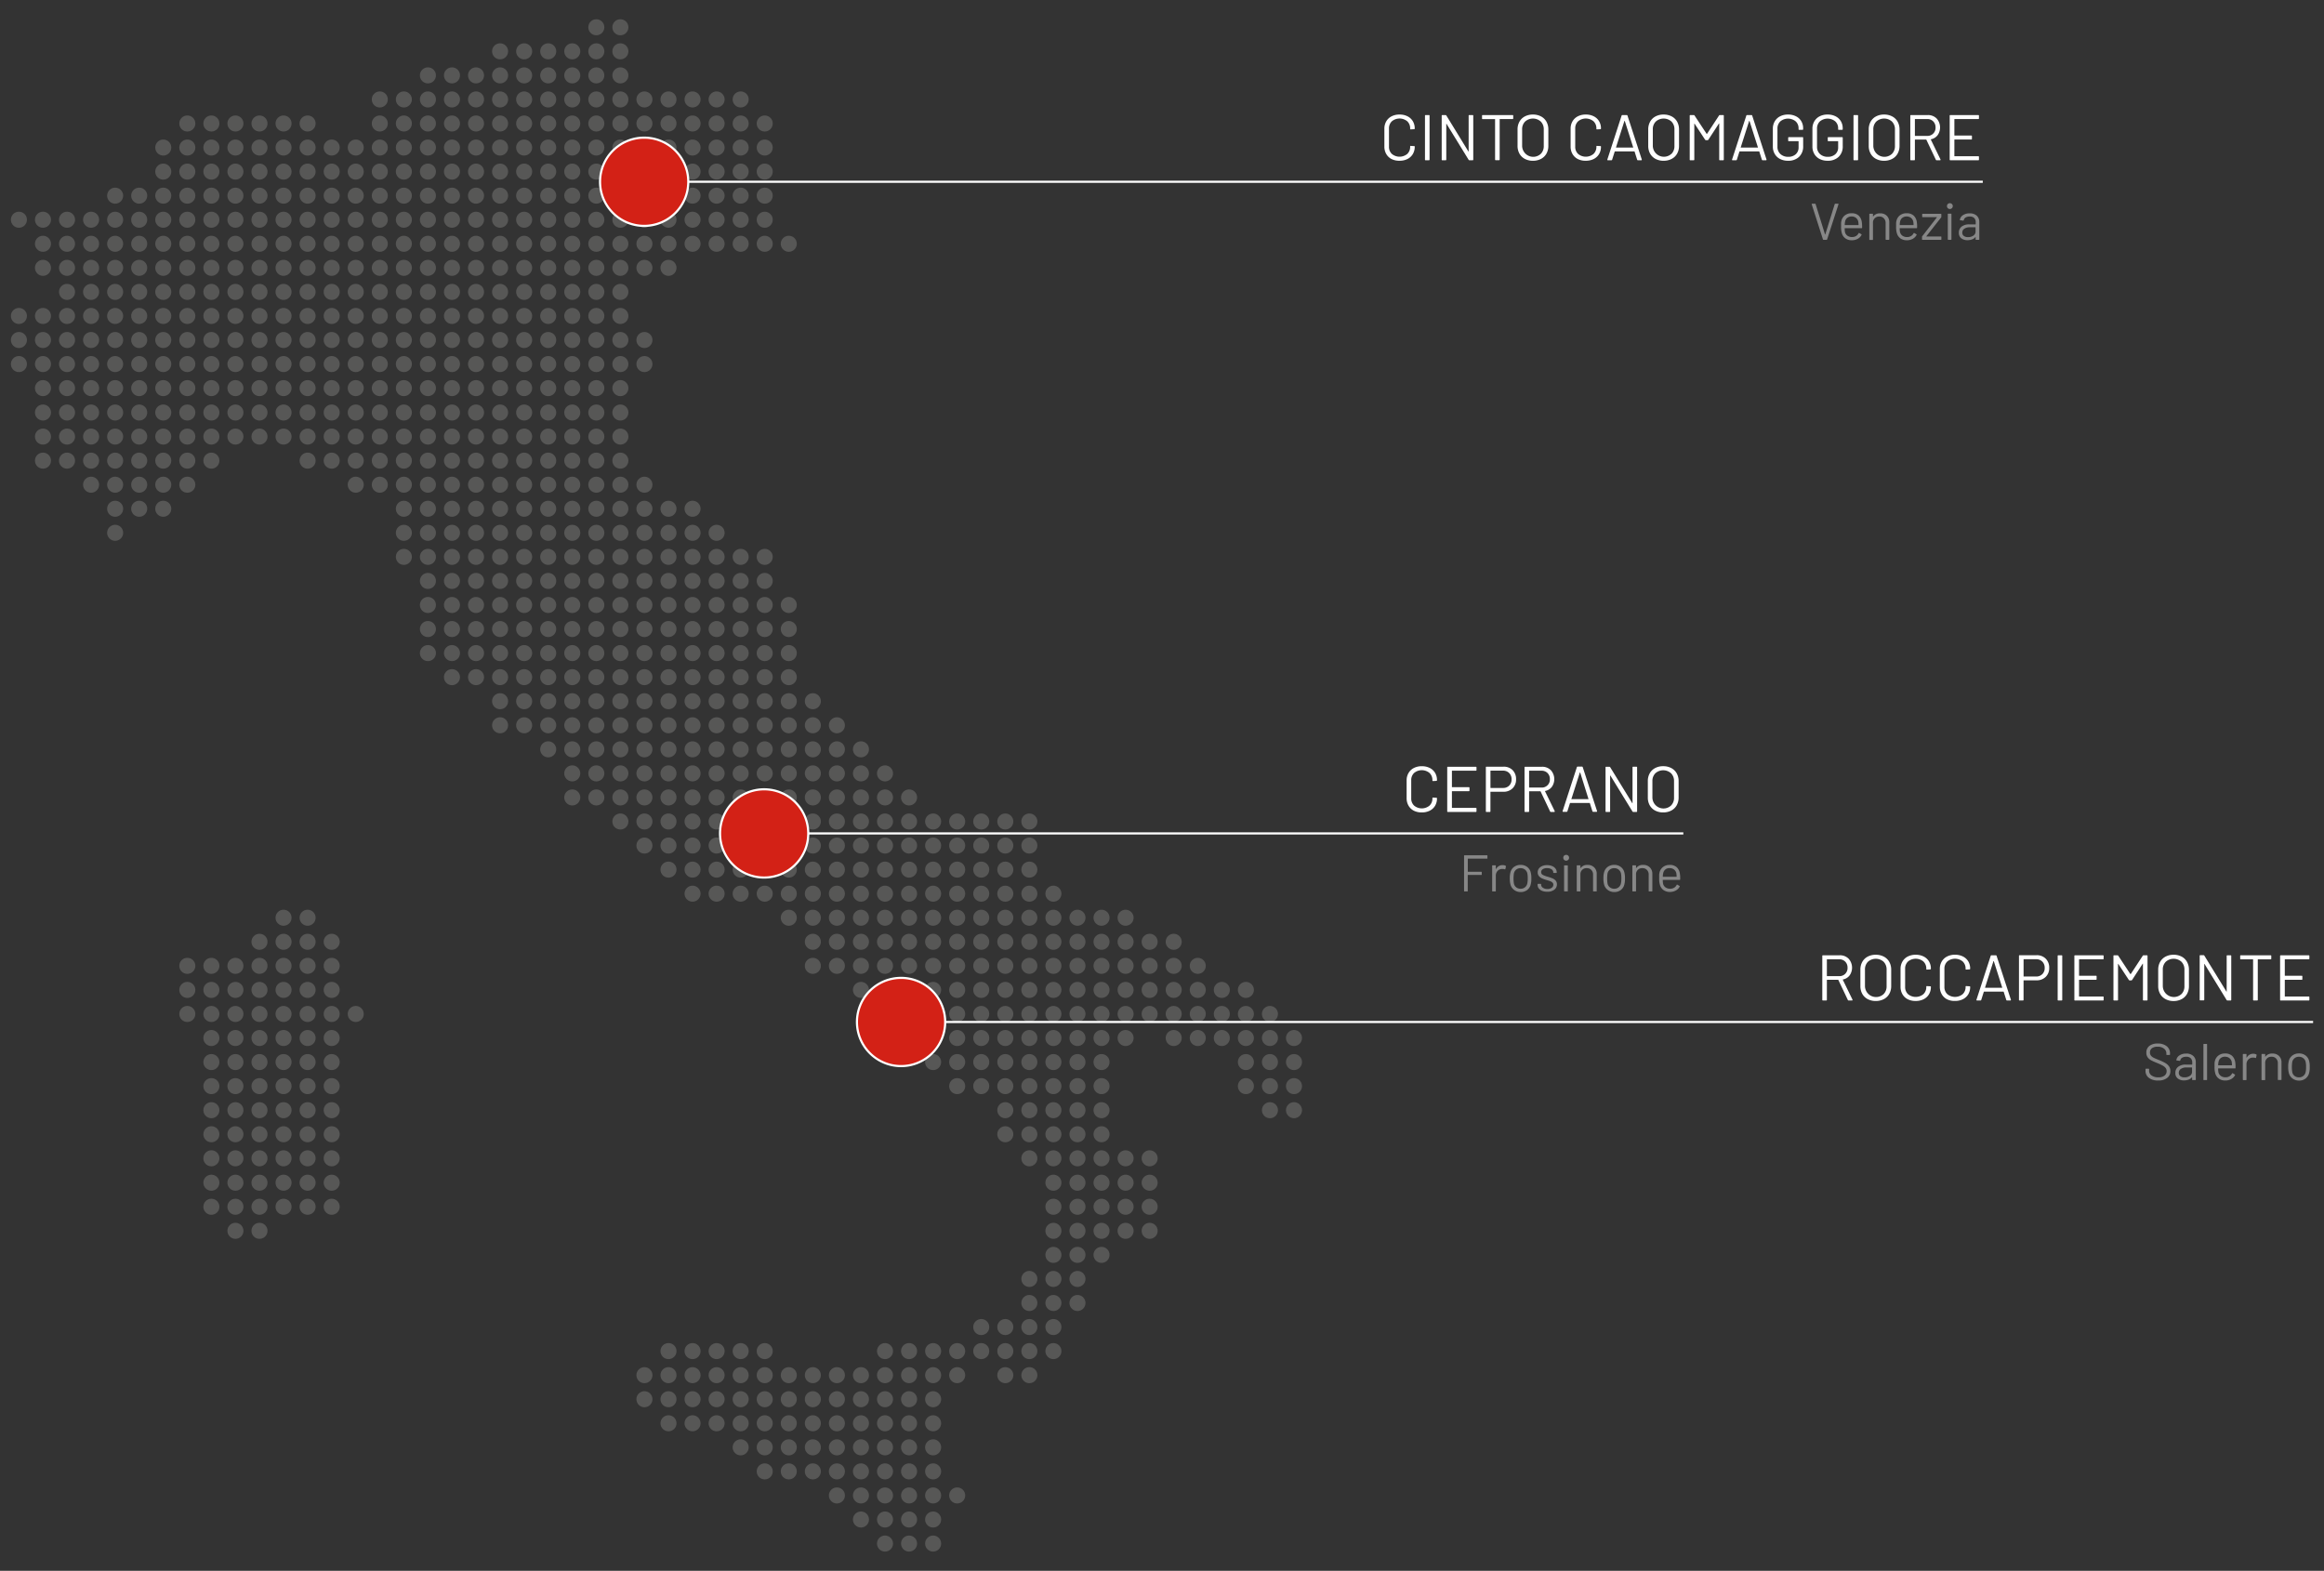 <?xml version="1.0" encoding="UTF-8"?> <svg xmlns="http://www.w3.org/2000/svg" id="Livello_1" data-name="Livello 1" width="1080" height="730" viewBox="0 0 1080 730"><rect x="0" y="0" width="1080" height="730" fill="#333333" stroke="none"/><defs><style> .cls-1, .cls-5 { fill: none; } .cls-2 { fill: #575756; } .cls-3 { fill: #fff; } .cls-4 { fill: #878787; } .cls-5 { stroke: #fff; stroke-miterlimit: 10; } .cls-6 { fill: #d32116; } </style></defs><title>mappa-sedi</title><rect class="cls-1" width="1080" height="730"></rect><g><g><circle class="cls-2" cx="277.12" cy="12.67" r="3.73"></circle><circle class="cls-2" cx="232.4" cy="23.85" r="3.73"></circle><circle class="cls-2" cx="243.58" cy="23.85" r="3.73"></circle><circle class="cls-2" cx="254.76" cy="23.85" r="3.73"></circle><circle class="cls-2" cx="265.94" cy="23.85" r="3.73"></circle><circle class="cls-2" cx="277.12" cy="23.85" r="3.73"></circle><circle class="cls-2" cx="198.86" cy="35.03" r="3.73"></circle><circle class="cls-2" cx="210.04" cy="35.03" r="3.73"></circle><circle class="cls-2" cx="221.22" cy="35.03" r="3.73"></circle><circle class="cls-2" cx="232.4" cy="35.03" r="3.73"></circle><circle class="cls-2" cx="243.58" cy="35.03" r="3.73"></circle><circle class="cls-2" cx="254.76" cy="35.03" r="3.73"></circle><circle class="cls-2" cx="265.94" cy="35.03" r="3.73"></circle><circle class="cls-2" cx="277.12" cy="35.03" r="3.73"></circle><circle class="cls-2" cx="176.5" cy="46.21" r="3.73"></circle><circle class="cls-2" cx="187.68" cy="46.21" r="3.73"></circle><circle class="cls-2" cx="198.86" cy="46.21" r="3.73"></circle><circle class="cls-2" cx="210.04" cy="46.21" r="3.73"></circle><circle class="cls-2" cx="221.22" cy="46.21" r="3.73"></circle><circle class="cls-2" cx="232.4" cy="46.21" r="3.73"></circle><circle class="cls-2" cx="243.58" cy="46.21" r="3.73"></circle><circle class="cls-2" cx="254.76" cy="46.21" r="3.73"></circle><circle class="cls-2" cx="265.94" cy="46.21" r="3.73"></circle><circle class="cls-2" cx="277.12" cy="46.21" r="3.73"></circle><circle class="cls-2" cx="87.05" cy="57.39" r="3.73"></circle><circle class="cls-2" cx="98.23" cy="57.39" r="3.73"></circle><circle class="cls-2" cx="109.41" cy="57.39" r="3.73"></circle><circle class="cls-2" cx="120.59" cy="57.39" r="3.73"></circle><circle class="cls-2" cx="131.77" cy="57.39" r="3.73"></circle><circle class="cls-2" cx="142.95" cy="57.39" r="3.73"></circle><circle class="cls-2" cx="176.5" cy="57.39" r="3.73"></circle><circle class="cls-2" cx="187.68" cy="57.39" r="3.73"></circle><circle class="cls-2" cx="198.86" cy="57.39" r="3.73"></circle><circle class="cls-2" cx="210.04" cy="57.39" r="3.73"></circle><circle class="cls-2" cx="221.22" cy="57.39" r="3.73"></circle><circle class="cls-2" cx="232.4" cy="57.39" r="3.73"></circle><circle class="cls-2" cx="243.58" cy="57.39" r="3.73"></circle><circle class="cls-2" cx="254.76" cy="57.39" r="3.73"></circle><circle class="cls-2" cx="265.94" cy="57.39" r="3.73"></circle><circle class="cls-2" cx="277.12" cy="57.39" r="3.73"></circle><circle class="cls-2" cx="75.87" cy="68.57" r="3.73"></circle><circle class="cls-2" cx="87.05" cy="68.57" r="3.73"></circle><circle class="cls-2" cx="98.23" cy="68.57" r="3.73"></circle><circle class="cls-2" cx="109.41" cy="68.57" r="3.73"></circle><circle class="cls-2" cx="120.59" cy="68.57" r="3.73"></circle><circle class="cls-2" cx="131.77" cy="68.57" r="3.73"></circle><circle class="cls-2" cx="142.95" cy="68.57" r="3.73"></circle><circle class="cls-2" cx="154.14" cy="68.57" r="3.73"></circle><circle class="cls-2" cx="165.32" cy="68.57" r="3.73"></circle><circle class="cls-2" cx="176.5" cy="68.57" r="3.73"></circle><circle class="cls-2" cx="187.68" cy="68.57" r="3.73"></circle><circle class="cls-2" cx="198.86" cy="68.57" r="3.73"></circle><circle class="cls-2" cx="210.04" cy="68.57" r="3.73"></circle><circle class="cls-2" cx="221.22" cy="68.57" r="3.73"></circle><circle class="cls-2" cx="232.4" cy="68.57" r="3.73"></circle><circle class="cls-2" cx="243.58" cy="68.57" r="3.73"></circle><circle class="cls-2" cx="254.76" cy="68.57" r="3.73"></circle><circle class="cls-2" cx="265.94" cy="68.57" r="3.73"></circle><circle class="cls-2" cx="277.12" cy="68.57" r="3.73"></circle><circle class="cls-2" cx="75.87" cy="79.75" r="3.73"></circle><circle class="cls-2" cx="87.05" cy="79.75" r="3.73"></circle><circle class="cls-2" cx="98.23" cy="79.75" r="3.73"></circle><circle class="cls-2" cx="109.41" cy="79.75" r="3.73"></circle><circle class="cls-2" cx="120.59" cy="79.75" r="3.73"></circle><circle class="cls-2" cx="131.77" cy="79.75" r="3.73"></circle><circle class="cls-2" cx="142.95" cy="79.75" r="3.73"></circle><circle class="cls-2" cx="154.14" cy="79.75" r="3.73"></circle><circle class="cls-2" cx="165.32" cy="79.75" r="3.73"></circle><circle class="cls-2" cx="176.5" cy="79.75" r="3.73"></circle><circle class="cls-2" cx="187.68" cy="79.75" r="3.73"></circle><circle class="cls-2" cx="198.86" cy="79.75" r="3.73"></circle><circle class="cls-2" cx="210.04" cy="79.75" r="3.73"></circle><circle class="cls-2" cx="221.22" cy="79.75" r="3.73"></circle><circle class="cls-2" cx="232.4" cy="79.75" r="3.73"></circle><circle class="cls-2" cx="243.58" cy="79.75" r="3.73"></circle><circle class="cls-2" cx="254.76" cy="79.75" r="3.73"></circle><circle class="cls-2" cx="265.94" cy="79.75" r="3.73"></circle><circle class="cls-2" cx="277.12" cy="79.75" r="3.73"></circle><circle class="cls-2" cx="53.51" cy="90.93" r="3.73"></circle><circle class="cls-2" cx="64.69" cy="90.93" r="3.73"></circle><circle class="cls-2" cx="75.87" cy="90.93" r="3.73"></circle><circle class="cls-2" cx="87.05" cy="90.93" r="3.73"></circle><circle class="cls-2" cx="98.23" cy="90.93" r="3.73"></circle><circle class="cls-2" cx="109.41" cy="90.93" r="3.73"></circle><circle class="cls-2" cx="120.59" cy="90.93" r="3.73"></circle><circle class="cls-2" cx="131.77" cy="90.93" r="3.73"></circle><circle class="cls-2" cx="142.95" cy="90.93" r="3.73"></circle><circle class="cls-2" cx="154.14" cy="90.93" r="3.73"></circle><circle class="cls-2" cx="165.32" cy="90.93" r="3.73"></circle><circle class="cls-2" cx="176.5" cy="90.93" r="3.73"></circle><circle class="cls-2" cx="187.68" cy="90.93" r="3.73"></circle><circle class="cls-2" cx="198.86" cy="90.93" r="3.73"></circle><circle class="cls-2" cx="210.04" cy="90.93" r="3.73"></circle><circle class="cls-2" cx="221.22" cy="90.93" r="3.73"></circle><circle class="cls-2" cx="232.4" cy="90.93" r="3.73"></circle><circle class="cls-2" cx="243.58" cy="90.93" r="3.73"></circle><circle class="cls-2" cx="254.76" cy="90.93" r="3.73"></circle><circle class="cls-2" cx="265.94" cy="90.93" r="3.73"></circle><circle class="cls-2" cx="277.12" cy="90.93" r="3.73"></circle><circle class="cls-2" cx="8.79" cy="102.11" r="3.73"></circle><circle class="cls-2" cx="19.97" cy="102.11" r="3.73"></circle><circle class="cls-2" cx="31.15" cy="102.11" r="3.73"></circle><circle class="cls-2" cx="42.33" cy="102.11" r="3.73"></circle><circle class="cls-2" cx="53.51" cy="102.11" r="3.73"></circle><circle class="cls-2" cx="64.69" cy="102.11" r="3.73"></circle><circle class="cls-2" cx="75.87" cy="102.11" r="3.73"></circle><circle class="cls-2" cx="87.05" cy="102.11" r="3.73"></circle><circle class="cls-2" cx="98.23" cy="102.11" r="3.73"></circle><circle class="cls-2" cx="109.41" cy="102.11" r="3.73"></circle><circle class="cls-2" cx="120.59" cy="102.11" r="3.73"></circle><circle class="cls-2" cx="131.77" cy="102.11" r="3.73"></circle><circle class="cls-2" cx="142.95" cy="102.11" r="3.73"></circle><circle class="cls-2" cx="154.14" cy="102.11" r="3.73"></circle><circle class="cls-2" cx="165.32" cy="102.11" r="3.73"></circle><circle class="cls-2" cx="176.5" cy="102.11" r="3.73"></circle><circle class="cls-2" cx="187.68" cy="102.11" r="3.73"></circle><circle class="cls-2" cx="198.86" cy="102.11" r="3.73"></circle><circle class="cls-2" cx="210.04" cy="102.11" r="3.73"></circle><circle class="cls-2" cx="221.22" cy="102.11" r="3.73"></circle><circle class="cls-2" cx="232.4" cy="102.11" r="3.73"></circle><circle class="cls-2" cx="243.58" cy="102.11" r="3.73"></circle><circle class="cls-2" cx="254.76" cy="102.11" r="3.73"></circle><circle class="cls-2" cx="265.94" cy="102.11" r="3.73"></circle><circle class="cls-2" cx="277.12" cy="102.11" r="3.73"></circle><circle class="cls-2" cx="19.97" cy="113.29" r="3.73"></circle><circle class="cls-2" cx="31.15" cy="113.29" r="3.73"></circle><circle class="cls-2" cx="42.33" cy="113.29" r="3.73"></circle><circle class="cls-2" cx="53.51" cy="113.29" r="3.73"></circle><circle class="cls-2" cx="64.69" cy="113.29" r="3.73"></circle><circle class="cls-2" cx="75.87" cy="113.29" r="3.73"></circle><circle class="cls-2" cx="87.05" cy="113.29" r="3.73"></circle><circle class="cls-2" cx="98.23" cy="113.29" r="3.73"></circle><circle class="cls-2" cx="109.41" cy="113.29" r="3.73"></circle><circle class="cls-2" cx="120.59" cy="113.29" r="3.73"></circle><circle class="cls-2" cx="131.77" cy="113.29" r="3.73"></circle><circle class="cls-2" cx="142.95" cy="113.29" r="3.73"></circle><circle class="cls-2" cx="154.14" cy="113.29" r="3.73"></circle><circle class="cls-2" cx="165.32" cy="113.29" r="3.73"></circle><circle class="cls-2" cx="176.5" cy="113.29" r="3.73"></circle><circle class="cls-2" cx="187.68" cy="113.29" r="3.73"></circle><circle class="cls-2" cx="198.86" cy="113.29" r="3.73"></circle><circle class="cls-2" cx="210.04" cy="113.29" r="3.73"></circle><circle class="cls-2" cx="221.22" cy="113.29" r="3.73"></circle><circle class="cls-2" cx="232.4" cy="113.29" r="3.73"></circle><circle class="cls-2" cx="243.58" cy="113.29" r="3.73"></circle><circle class="cls-2" cx="254.76" cy="113.29" r="3.73"></circle><circle class="cls-2" cx="265.94" cy="113.29" r="3.73"></circle><circle class="cls-2" cx="277.12" cy="113.29" r="3.73"></circle><circle class="cls-2" cx="19.97" cy="124.47" r="3.73"></circle><circle class="cls-2" cx="31.15" cy="124.47" r="3.73"></circle><circle class="cls-2" cx="42.33" cy="124.47" r="3.73"></circle><circle class="cls-2" cx="53.51" cy="124.47" r="3.73"></circle><circle class="cls-2" cx="64.69" cy="124.47" r="3.73"></circle><circle class="cls-2" cx="75.87" cy="124.47" r="3.73"></circle><circle class="cls-2" cx="87.05" cy="124.47" r="3.73"></circle><circle class="cls-2" cx="98.23" cy="124.47" r="3.73"></circle><circle class="cls-2" cx="109.41" cy="124.47" r="3.73"></circle><circle class="cls-2" cx="120.59" cy="124.47" r="3.73"></circle><circle class="cls-2" cx="131.77" cy="124.47" r="3.73"></circle><circle class="cls-2" cx="142.95" cy="124.47" r="3.73"></circle><circle class="cls-2" cx="154.14" cy="124.47" r="3.73"></circle><circle class="cls-2" cx="165.32" cy="124.47" r="3.73"></circle><circle class="cls-2" cx="176.5" cy="124.47" r="3.73"></circle><circle class="cls-2" cx="187.68" cy="124.47" r="3.73"></circle><circle class="cls-2" cx="198.86" cy="124.47" r="3.73"></circle><circle class="cls-2" cx="210.04" cy="124.47" r="3.73"></circle><circle class="cls-2" cx="221.22" cy="124.47" r="3.73"></circle><circle class="cls-2" cx="232.4" cy="124.47" r="3.73"></circle><circle class="cls-2" cx="243.58" cy="124.47" r="3.73"></circle><circle class="cls-2" cx="254.76" cy="124.47" r="3.73"></circle><circle class="cls-2" cx="265.94" cy="124.47" r="3.73"></circle><circle class="cls-2" cx="277.12" cy="124.47" r="3.73"></circle><circle class="cls-2" cx="31.15" cy="135.65" r="3.73"></circle><circle class="cls-2" cx="42.33" cy="135.65" r="3.73"></circle><circle class="cls-2" cx="53.51" cy="135.65" r="3.73"></circle><circle class="cls-2" cx="64.69" cy="135.65" r="3.73"></circle><circle class="cls-2" cx="75.87" cy="135.65" r="3.73"></circle><circle class="cls-2" cx="87.05" cy="135.65" r="3.73"></circle><circle class="cls-2" cx="98.23" cy="135.65" r="3.73"></circle><circle class="cls-2" cx="109.41" cy="135.65" r="3.73"></circle><circle class="cls-2" cx="120.59" cy="135.65" r="3.73"></circle><circle class="cls-2" cx="131.77" cy="135.65" r="3.73"></circle><circle class="cls-2" cx="142.95" cy="135.65" r="3.73"></circle><circle class="cls-2" cx="154.14" cy="135.65" r="3.73"></circle><circle class="cls-2" cx="165.32" cy="135.65" r="3.73"></circle><circle class="cls-2" cx="176.5" cy="135.65" r="3.73"></circle><circle class="cls-2" cx="187.68" cy="135.65" r="3.73"></circle><circle class="cls-2" cx="198.86" cy="135.65" r="3.73"></circle><circle class="cls-2" cx="210.04" cy="135.65" r="3.73"></circle><circle class="cls-2" cx="221.22" cy="135.65" r="3.73"></circle><circle class="cls-2" cx="232.4" cy="135.65" r="3.73"></circle><circle class="cls-2" cx="243.58" cy="135.65" r="3.73"></circle><circle class="cls-2" cx="254.76" cy="135.65" r="3.73"></circle><circle class="cls-2" cx="265.94" cy="135.65" r="3.73"></circle><circle class="cls-2" cx="277.12" cy="135.65" r="3.73"></circle><circle class="cls-2" cx="8.79" cy="146.83" r="3.73"></circle><circle class="cls-2" cx="19.97" cy="146.83" r="3.73"></circle><circle class="cls-2" cx="31.15" cy="146.83" r="3.73"></circle><circle class="cls-2" cx="42.33" cy="146.83" r="3.73"></circle><circle class="cls-2" cx="53.51" cy="146.83" r="3.73"></circle><circle class="cls-2" cx="64.69" cy="146.83" r="3.73"></circle><circle class="cls-2" cx="75.87" cy="146.83" r="3.73"></circle><circle class="cls-2" cx="87.05" cy="146.83" r="3.73"></circle><circle class="cls-2" cx="98.23" cy="146.83" r="3.73"></circle><circle class="cls-2" cx="109.41" cy="146.83" r="3.73"></circle><circle class="cls-2" cx="120.59" cy="146.83" r="3.73"></circle><circle class="cls-2" cx="131.77" cy="146.83" r="3.73"></circle><circle class="cls-2" cx="142.95" cy="146.83" r="3.73"></circle><circle class="cls-2" cx="154.14" cy="146.83" r="3.73"></circle><circle class="cls-2" cx="165.32" cy="146.83" r="3.73"></circle><circle class="cls-2" cx="176.5" cy="146.83" r="3.73"></circle><circle class="cls-2" cx="187.68" cy="146.83" r="3.73"></circle><circle class="cls-2" cx="198.86" cy="146.83" r="3.73"></circle><circle class="cls-2" cx="210.04" cy="146.83" r="3.73"></circle><circle class="cls-2" cx="221.22" cy="146.83" r="3.73"></circle><circle class="cls-2" cx="232.4" cy="146.83" r="3.73"></circle><circle class="cls-2" cx="243.58" cy="146.83" r="3.73"></circle><circle class="cls-2" cx="254.76" cy="146.83" r="3.73"></circle><circle class="cls-2" cx="265.94" cy="146.83" r="3.73"></circle><circle class="cls-2" cx="277.12" cy="146.83" r="3.73"></circle><circle class="cls-2" cx="8.79" cy="158.01" r="3.73"></circle><circle class="cls-2" cx="19.97" cy="158.01" r="3.73"></circle><circle class="cls-2" cx="31.15" cy="158.01" r="3.73"></circle><circle class="cls-2" cx="42.33" cy="158.01" r="3.73"></circle><circle class="cls-2" cx="53.51" cy="158.01" r="3.73"></circle><circle class="cls-2" cx="64.69" cy="158.01" r="3.73"></circle><circle class="cls-2" cx="75.87" cy="158.01" r="3.73"></circle><circle class="cls-2" cx="87.05" cy="158.01" r="3.73"></circle><circle class="cls-2" cx="98.23" cy="158.01" r="3.73"></circle><circle class="cls-2" cx="109.41" cy="158.01" r="3.73"></circle><circle class="cls-2" cx="120.59" cy="158.01" r="3.73"></circle><circle class="cls-2" cx="131.77" cy="158.01" r="3.73"></circle><circle class="cls-2" cx="142.95" cy="158.01" r="3.73"></circle><circle class="cls-2" cx="154.14" cy="158.01" r="3.73"></circle><circle class="cls-2" cx="165.32" cy="158.01" r="3.73"></circle><circle class="cls-2" cx="176.5" cy="158.01" r="3.73"></circle><circle class="cls-2" cx="187.68" cy="158.01" r="3.73"></circle><circle class="cls-2" cx="198.86" cy="158.01" r="3.73"></circle><circle class="cls-2" cx="210.04" cy="158.01" r="3.73"></circle><circle class="cls-2" cx="221.22" cy="158.01" r="3.73"></circle><circle class="cls-2" cx="232.4" cy="158.01" r="3.73"></circle><circle class="cls-2" cx="243.58" cy="158.01" r="3.73"></circle><circle class="cls-2" cx="254.76" cy="158.01" r="3.73"></circle><circle class="cls-2" cx="265.94" cy="158.01" r="3.73"></circle><circle class="cls-2" cx="277.12" cy="158.01" r="3.73"></circle><circle class="cls-2" cx="8.79" cy="169.19" r="3.73"></circle><circle class="cls-2" cx="19.97" cy="169.19" r="3.73"></circle><circle class="cls-2" cx="31.15" cy="169.19" r="3.73"></circle><circle class="cls-2" cx="42.33" cy="169.19" r="3.73"></circle><circle class="cls-2" cx="53.51" cy="169.19" r="3.73"></circle><circle class="cls-2" cx="64.69" cy="169.19" r="3.73"></circle><circle class="cls-2" cx="75.87" cy="169.19" r="3.73"></circle><circle class="cls-2" cx="87.05" cy="169.19" r="3.73"></circle><circle class="cls-2" cx="98.23" cy="169.19" r="3.73"></circle><circle class="cls-2" cx="109.41" cy="169.19" r="3.73"></circle><circle class="cls-2" cx="120.59" cy="169.19" r="3.73"></circle><circle class="cls-2" cx="131.77" cy="169.19" r="3.73"></circle><circle class="cls-2" cx="142.95" cy="169.19" r="3.73"></circle><circle class="cls-2" cx="154.14" cy="169.19" r="3.73"></circle><circle class="cls-2" cx="165.32" cy="169.19" r="3.73"></circle><circle class="cls-2" cx="176.5" cy="169.19" r="3.73"></circle><circle class="cls-2" cx="187.68" cy="169.19" r="3.73"></circle><circle class="cls-2" cx="198.86" cy="169.19" r="3.73"></circle><circle class="cls-2" cx="210.04" cy="169.19" r="3.73"></circle><circle class="cls-2" cx="221.22" cy="169.19" r="3.73"></circle><circle class="cls-2" cx="232.4" cy="169.19" r="3.73"></circle><circle class="cls-2" cx="243.58" cy="169.19" r="3.73"></circle><circle class="cls-2" cx="254.76" cy="169.19" r="3.73"></circle><circle class="cls-2" cx="265.94" cy="169.19" r="3.73"></circle><circle class="cls-2" cx="277.12" cy="169.19" r="3.73"></circle><circle class="cls-2" cx="19.97" cy="180.37" r="3.73"></circle><circle class="cls-2" cx="31.15" cy="180.37" r="3.73"></circle><circle class="cls-2" cx="42.33" cy="180.37" r="3.73"></circle><circle class="cls-2" cx="53.51" cy="180.37" r="3.73"></circle><circle class="cls-2" cx="64.69" cy="180.37" r="3.73"></circle><circle class="cls-2" cx="75.87" cy="180.37" r="3.73"></circle><circle class="cls-2" cx="87.05" cy="180.37" r="3.73"></circle><circle class="cls-2" cx="98.23" cy="180.37" r="3.73"></circle><circle class="cls-2" cx="109.41" cy="180.37" r="3.73"></circle><circle class="cls-2" cx="120.59" cy="180.37" r="3.73"></circle><circle class="cls-2" cx="131.77" cy="180.37" r="3.73"></circle><circle class="cls-2" cx="142.95" cy="180.37" r="3.73"></circle><circle class="cls-2" cx="154.14" cy="180.37" r="3.73"></circle><circle class="cls-2" cx="165.32" cy="180.37" r="3.73"></circle><circle class="cls-2" cx="176.5" cy="180.37" r="3.73"></circle><circle class="cls-2" cx="187.68" cy="180.37" r="3.73"></circle><circle class="cls-2" cx="198.86" cy="180.37" r="3.73"></circle><circle class="cls-2" cx="210.04" cy="180.37" r="3.73"></circle><circle class="cls-2" cx="221.22" cy="180.37" r="3.73"></circle><circle class="cls-2" cx="232.4" cy="180.37" r="3.73"></circle><circle class="cls-2" cx="243.58" cy="180.37" r="3.73"></circle><circle class="cls-2" cx="254.76" cy="180.37" r="3.73"></circle><circle class="cls-2" cx="265.94" cy="180.37" r="3.73"></circle><circle class="cls-2" cx="277.12" cy="180.37" r="3.73"></circle><circle class="cls-2" cx="19.97" cy="191.71" r="3.73"></circle><circle class="cls-2" cx="31.15" cy="191.71" r="3.73"></circle><circle class="cls-2" cx="42.33" cy="191.71" r="3.73"></circle><circle class="cls-2" cx="53.51" cy="191.71" r="3.73"></circle><circle class="cls-2" cx="64.69" cy="191.71" r="3.73"></circle><circle class="cls-2" cx="75.87" cy="191.71" r="3.73"></circle><circle class="cls-2" cx="87.05" cy="191.71" r="3.73"></circle><circle class="cls-2" cx="98.23" cy="191.71" r="3.73"></circle><circle class="cls-2" cx="109.41" cy="191.71" r="3.73"></circle><circle class="cls-2" cx="120.59" cy="191.71" r="3.73"></circle><circle class="cls-2" cx="131.77" cy="191.71" r="3.73"></circle><circle class="cls-2" cx="142.95" cy="191.71" r="3.73"></circle><circle class="cls-2" cx="154.14" cy="191.71" r="3.73"></circle><circle class="cls-2" cx="165.32" cy="191.71" r="3.73"></circle><circle class="cls-2" cx="176.5" cy="191.71" r="3.73"></circle><circle class="cls-2" cx="187.68" cy="191.71" r="3.73"></circle><circle class="cls-2" cx="198.86" cy="191.71" r="3.73"></circle><circle class="cls-2" cx="210.04" cy="191.71" r="3.73"></circle><circle class="cls-2" cx="221.22" cy="191.71" r="3.73"></circle><circle class="cls-2" cx="232.4" cy="191.71" r="3.73"></circle><circle class="cls-2" cx="243.58" cy="191.71" r="3.73"></circle><circle class="cls-2" cx="254.76" cy="191.71" r="3.73"></circle><circle class="cls-2" cx="265.94" cy="191.71" r="3.73"></circle><circle class="cls-2" cx="277.12" cy="191.71" r="3.73"></circle><circle class="cls-2" cx="19.97" cy="202.89" r="3.73"></circle><circle class="cls-2" cx="31.15" cy="202.89" r="3.73"></circle><circle class="cls-2" cx="42.33" cy="202.89" r="3.73"></circle><circle class="cls-2" cx="53.51" cy="202.89" r="3.73"></circle><circle class="cls-2" cx="64.69" cy="202.89" r="3.73"></circle><circle class="cls-2" cx="75.87" cy="202.89" r="3.73"></circle><circle class="cls-2" cx="87.05" cy="202.89" r="3.73"></circle><circle class="cls-2" cx="98.23" cy="202.89" r="3.73"></circle><circle class="cls-2" cx="109.41" cy="202.89" r="3.73"></circle><circle class="cls-2" cx="120.59" cy="202.89" r="3.73"></circle><circle class="cls-2" cx="131.77" cy="202.89" r="3.73"></circle><circle class="cls-2" cx="142.95" cy="202.89" r="3.73"></circle><circle class="cls-2" cx="154.14" cy="202.89" r="3.73"></circle><circle class="cls-2" cx="165.32" cy="202.89" r="3.73"></circle><circle class="cls-2" cx="176.5" cy="202.89" r="3.73"></circle><circle class="cls-2" cx="187.68" cy="202.89" r="3.73"></circle><circle class="cls-2" cx="198.86" cy="202.89" r="3.73"></circle><circle class="cls-2" cx="210.04" cy="202.89" r="3.73"></circle><circle class="cls-2" cx="221.22" cy="202.89" r="3.73"></circle><circle class="cls-2" cx="232.4" cy="202.89" r="3.73"></circle><circle class="cls-2" cx="243.58" cy="202.89" r="3.73"></circle><circle class="cls-2" cx="254.76" cy="202.89" r="3.73"></circle><circle class="cls-2" cx="265.94" cy="202.89" r="3.73"></circle><circle class="cls-2" cx="277.12" cy="202.89" r="3.73"></circle><circle class="cls-2" cx="19.97" cy="214.07" r="3.73"></circle><circle class="cls-2" cx="31.15" cy="214.07" r="3.73"></circle><circle class="cls-2" cx="42.33" cy="214.07" r="3.73"></circle><circle class="cls-2" cx="53.51" cy="214.07" r="3.73"></circle><circle class="cls-2" cx="64.69" cy="214.07" r="3.73"></circle><circle class="cls-2" cx="75.87" cy="214.07" r="3.73"></circle><circle class="cls-2" cx="87.05" cy="214.07" r="3.73"></circle><circle class="cls-2" cx="98.23" cy="214.07" r="3.73"></circle><circle class="cls-2" cx="142.95" cy="214.07" r="3.73"></circle><circle class="cls-2" cx="154.14" cy="214.07" r="3.73"></circle><circle class="cls-2" cx="165.32" cy="214.07" r="3.73"></circle><circle class="cls-2" cx="176.5" cy="214.07" r="3.73"></circle><circle class="cls-2" cx="187.68" cy="214.07" r="3.73"></circle><circle class="cls-2" cx="198.86" cy="214.07" r="3.73"></circle><circle class="cls-2" cx="210.04" cy="214.07" r="3.73"></circle><circle class="cls-2" cx="221.22" cy="214.07" r="3.73"></circle><circle class="cls-2" cx="232.4" cy="214.07" r="3.73"></circle><circle class="cls-2" cx="243.58" cy="214.07" r="3.73"></circle><circle class="cls-2" cx="254.76" cy="214.07" r="3.73"></circle><circle class="cls-2" cx="265.94" cy="214.07" r="3.73"></circle><circle class="cls-2" cx="277.12" cy="214.07" r="3.73"></circle><circle class="cls-2" cx="42.33" cy="225.25" r="3.73"></circle><circle class="cls-2" cx="53.51" cy="225.25" r="3.73"></circle><circle class="cls-2" cx="64.69" cy="225.25" r="3.73"></circle><circle class="cls-2" cx="75.87" cy="225.25" r="3.73"></circle><circle class="cls-2" cx="87.05" cy="225.25" r="3.73"></circle><circle class="cls-2" cx="165.32" cy="225.25" r="3.73"></circle><circle class="cls-2" cx="176.5" cy="225.25" r="3.73"></circle><circle class="cls-2" cx="187.68" cy="225.25" r="3.73"></circle><circle class="cls-2" cx="198.86" cy="225.25" r="3.73"></circle><circle class="cls-2" cx="210.04" cy="225.25" r="3.73"></circle><circle class="cls-2" cx="221.22" cy="225.25" r="3.73"></circle><circle class="cls-2" cx="232.4" cy="225.25" r="3.73"></circle><circle class="cls-2" cx="243.58" cy="225.25" r="3.73"></circle><circle class="cls-2" cx="254.76" cy="225.25" r="3.73"></circle><circle class="cls-2" cx="265.94" cy="225.25" r="3.73"></circle><circle class="cls-2" cx="277.12" cy="225.25" r="3.73"></circle><circle class="cls-2" cx="53.51" cy="236.43" r="3.73"></circle><circle class="cls-2" cx="64.69" cy="236.43" r="3.73"></circle><circle class="cls-2" cx="75.87" cy="236.43" r="3.73"></circle><circle class="cls-2" cx="187.68" cy="236.43" r="3.73"></circle><circle class="cls-2" cx="198.86" cy="236.43" r="3.73"></circle><circle class="cls-2" cx="210.04" cy="236.43" r="3.73"></circle><circle class="cls-2" cx="221.22" cy="236.43" r="3.73"></circle><circle class="cls-2" cx="232.4" cy="236.43" r="3.73"></circle><circle class="cls-2" cx="243.58" cy="236.43" r="3.73"></circle><circle class="cls-2" cx="254.76" cy="236.43" r="3.73"></circle><circle class="cls-2" cx="265.94" cy="236.43" r="3.73"></circle><circle class="cls-2" cx="277.12" cy="236.43" r="3.73"></circle><circle class="cls-2" cx="53.51" cy="247.61" r="3.73"></circle><circle class="cls-2" cx="187.68" cy="247.61" r="3.73"></circle><circle class="cls-2" cx="198.86" cy="247.61" r="3.73"></circle><circle class="cls-2" cx="210.04" cy="247.61" r="3.73"></circle><circle class="cls-2" cx="221.22" cy="247.61" r="3.73"></circle><circle class="cls-2" cx="232.4" cy="247.61" r="3.73"></circle><circle class="cls-2" cx="243.58" cy="247.61" r="3.73"></circle><circle class="cls-2" cx="254.76" cy="247.61" r="3.73"></circle><circle class="cls-2" cx="265.94" cy="247.61" r="3.73"></circle><circle class="cls-2" cx="277.12" cy="247.61" r="3.73"></circle><circle class="cls-2" cx="187.68" cy="258.79" r="3.73"></circle><circle class="cls-2" cx="198.86" cy="258.79" r="3.73"></circle><circle class="cls-2" cx="210.04" cy="258.79" r="3.73"></circle><circle class="cls-2" cx="221.22" cy="258.79" r="3.73"></circle><circle class="cls-2" cx="232.4" cy="258.79" r="3.73"></circle><circle class="cls-2" cx="243.58" cy="258.79" r="3.73"></circle><circle class="cls-2" cx="254.76" cy="258.79" r="3.73"></circle><circle class="cls-2" cx="265.94" cy="258.79" r="3.73"></circle><circle class="cls-2" cx="277.12" cy="258.79" r="3.73"></circle><circle class="cls-2" cx="198.86" cy="269.97" r="3.73"></circle><circle class="cls-2" cx="210.04" cy="269.97" r="3.73"></circle><circle class="cls-2" cx="221.22" cy="269.97" r="3.73"></circle><circle class="cls-2" cx="232.4" cy="269.97" r="3.73"></circle><circle class="cls-2" cx="243.58" cy="269.97" r="3.73"></circle><circle class="cls-2" cx="254.76" cy="269.97" r="3.73"></circle><circle class="cls-2" cx="265.94" cy="269.97" r="3.73"></circle><circle class="cls-2" cx="277.12" cy="269.97" r="3.73"></circle><circle class="cls-2" cx="198.86" cy="281.15" r="3.73"></circle><circle class="cls-2" cx="210.04" cy="281.15" r="3.73"></circle><circle class="cls-2" cx="221.22" cy="281.15" r="3.73"></circle><circle class="cls-2" cx="232.4" cy="281.15" r="3.73"></circle><circle class="cls-2" cx="243.58" cy="281.15" r="3.73"></circle><circle class="cls-2" cx="254.76" cy="281.15" r="3.73"></circle><circle class="cls-2" cx="265.94" cy="281.15" r="3.73"></circle><circle class="cls-2" cx="277.12" cy="281.15" r="3.73"></circle><circle class="cls-2" cx="198.86" cy="292.33" r="3.73"></circle><circle class="cls-2" cx="210.04" cy="292.33" r="3.73"></circle><circle class="cls-2" cx="221.22" cy="292.33" r="3.73"></circle><circle class="cls-2" cx="232.4" cy="292.33" r="3.73"></circle><circle class="cls-2" cx="243.58" cy="292.33" r="3.73"></circle><circle class="cls-2" cx="254.76" cy="292.33" r="3.73"></circle><circle class="cls-2" cx="265.94" cy="292.33" r="3.73"></circle><circle class="cls-2" cx="277.12" cy="292.33" r="3.73"></circle><circle class="cls-2" cx="198.86" cy="303.51" r="3.73"></circle><circle class="cls-2" cx="210.04" cy="303.51" r="3.73"></circle><circle class="cls-2" cx="221.22" cy="303.51" r="3.73"></circle><circle class="cls-2" cx="232.4" cy="303.51" r="3.73"></circle><circle class="cls-2" cx="243.58" cy="303.51" r="3.73"></circle><circle class="cls-2" cx="254.76" cy="303.51" r="3.73"></circle><circle class="cls-2" cx="265.94" cy="303.51" r="3.73"></circle><circle class="cls-2" cx="277.12" cy="303.51" r="3.73"></circle><circle class="cls-2" cx="210.04" cy="314.69" r="3.73"></circle><circle class="cls-2" cx="221.22" cy="314.69" r="3.73"></circle><circle class="cls-2" cx="232.4" cy="314.69" r="3.73"></circle><circle class="cls-2" cx="243.58" cy="314.69" r="3.73"></circle><circle class="cls-2" cx="254.76" cy="314.69" r="3.73"></circle><circle class="cls-2" cx="265.94" cy="314.69" r="3.73"></circle><circle class="cls-2" cx="277.12" cy="314.69" r="3.73"></circle><circle class="cls-2" cx="232.4" cy="325.87" r="3.73"></circle><circle class="cls-2" cx="243.58" cy="325.87" r="3.73"></circle><circle class="cls-2" cx="254.76" cy="325.87" r="3.73"></circle><circle class="cls-2" cx="265.94" cy="325.87" r="3.73"></circle><circle class="cls-2" cx="277.12" cy="325.87" r="3.73"></circle><circle class="cls-2" cx="232.4" cy="337.05" r="3.73"></circle><circle class="cls-2" cx="243.58" cy="337.05" r="3.73"></circle><circle class="cls-2" cx="254.76" cy="337.05" r="3.73"></circle><circle class="cls-2" cx="265.94" cy="337.05" r="3.73"></circle><circle class="cls-2" cx="277.12" cy="337.05" r="3.73"></circle><circle class="cls-2" cx="254.76" cy="348.23" r="3.73"></circle><circle class="cls-2" cx="265.94" cy="348.23" r="3.73"></circle><circle class="cls-2" cx="277.12" cy="348.23" r="3.73"></circle><circle class="cls-2" cx="265.94" cy="359.41" r="3.73"></circle><circle class="cls-2" cx="277.12" cy="359.41" r="3.73"></circle><circle class="cls-2" cx="288.3" cy="12.67" r="3.73"></circle><circle class="cls-2" cx="288.3" cy="23.85" r="3.73"></circle><circle class="cls-2" cx="288.3" cy="35.03" r="3.73"></circle><circle class="cls-2" cx="288.3" cy="46.21" r="3.73"></circle><circle class="cls-2" cx="299.48" cy="46.21" r="3.73"></circle><circle class="cls-2" cx="310.66" cy="46.21" r="3.73"></circle><circle class="cls-2" cx="321.84" cy="46.21" r="3.73"></circle><circle class="cls-2" cx="333.02" cy="46.21" r="3.73"></circle><circle class="cls-2" cx="344.2" cy="46.21" r="3.73"></circle><circle class="cls-2" cx="288.3" cy="57.39" r="3.73"></circle><circle class="cls-2" cx="299.48" cy="57.39" r="3.73"></circle><circle class="cls-2" cx="310.66" cy="57.39" r="3.73"></circle><circle class="cls-2" cx="321.84" cy="57.39" r="3.73"></circle><circle class="cls-2" cx="333.02" cy="57.39" r="3.73"></circle><circle class="cls-2" cx="344.2" cy="57.39" r="3.73"></circle><circle class="cls-2" cx="355.38" cy="57.39" r="3.73"></circle><circle class="cls-2" cx="288.3" cy="68.57" r="3.73"></circle><circle class="cls-2" cx="299.48" cy="68.57" r="3.73"></circle><circle class="cls-2" cx="310.66" cy="68.57" r="3.73"></circle><circle class="cls-2" cx="321.84" cy="68.57" r="3.73"></circle><circle class="cls-2" cx="333.02" cy="68.57" r="3.73"></circle><circle class="cls-2" cx="344.2" cy="68.57" r="3.73"></circle><circle class="cls-2" cx="355.38" cy="68.57" r="3.73"></circle><circle class="cls-2" cx="288.3" cy="79.75" r="3.73"></circle><circle class="cls-2" cx="299.48" cy="79.75" r="3.73"></circle><circle class="cls-2" cx="310.66" cy="79.75" r="3.73"></circle><circle class="cls-2" cx="321.84" cy="79.75" r="3.73"></circle><circle class="cls-2" cx="333.02" cy="79.75" r="3.73"></circle><circle class="cls-2" cx="344.2" cy="79.75" r="3.73"></circle><circle class="cls-2" cx="355.38" cy="79.75" r="3.73"></circle><circle class="cls-2" cx="288.3" cy="90.93" r="3.73"></circle><circle class="cls-2" cx="299.48" cy="90.93" r="3.73"></circle><circle class="cls-2" cx="310.66" cy="90.93" r="3.73"></circle><circle class="cls-2" cx="321.84" cy="90.93" r="3.73"></circle><circle class="cls-2" cx="333.02" cy="90.93" r="3.73"></circle><circle class="cls-2" cx="344.2" cy="90.93" r="3.73"></circle><circle class="cls-2" cx="355.38" cy="90.93" r="3.73"></circle><circle class="cls-2" cx="288.3" cy="102.11" r="3.73"></circle><circle class="cls-2" cx="299.48" cy="102.11" r="3.73"></circle><circle class="cls-2" cx="310.66" cy="102.11" r="3.73"></circle><circle class="cls-2" cx="321.84" cy="102.11" r="3.73"></circle><circle class="cls-2" cx="333.02" cy="102.11" r="3.73"></circle><circle class="cls-2" cx="344.2" cy="102.11" r="3.73"></circle><circle class="cls-2" cx="355.38" cy="102.11" r="3.73"></circle><circle class="cls-2" cx="288.3" cy="113.29" r="3.73"></circle><circle class="cls-2" cx="299.48" cy="113.29" r="3.73"></circle><circle class="cls-2" cx="310.66" cy="113.29" r="3.73"></circle><circle class="cls-2" cx="321.84" cy="113.29" r="3.73"></circle><circle class="cls-2" cx="333.02" cy="113.29" r="3.73"></circle><circle class="cls-2" cx="344.2" cy="113.29" r="3.73"></circle><circle class="cls-2" cx="355.38" cy="113.29" r="3.73"></circle><circle class="cls-2" cx="366.56" cy="113.29" r="3.73"></circle><circle class="cls-2" cx="288.3" cy="124.47" r="3.73"></circle><circle class="cls-2" cx="299.48" cy="124.47" r="3.73"></circle><circle class="cls-2" cx="310.66" cy="124.47" r="3.73"></circle><circle class="cls-2" cx="288.3" cy="135.65" r="3.73"></circle><circle class="cls-2" cx="288.3" cy="146.83" r="3.73"></circle><circle class="cls-2" cx="288.3" cy="158.01" r="3.73"></circle><circle class="cls-2" cx="299.48" cy="158.01" r="3.73"></circle><circle class="cls-2" cx="288.3" cy="169.19" r="3.73"></circle><circle class="cls-2" cx="299.48" cy="169.19" r="3.73"></circle><circle class="cls-2" cx="288.3" cy="180.37" r="3.73"></circle><circle class="cls-2" cx="288.3" cy="191.71" r="3.73"></circle><circle class="cls-2" cx="288.3" cy="202.89" r="3.73"></circle><circle class="cls-2" cx="288.3" cy="214.07" r="3.73"></circle><circle class="cls-2" cx="288.3" cy="225.25" r="3.73"></circle><circle class="cls-2" cx="299.48" cy="225.25" r="3.73"></circle><circle class="cls-2" cx="288.3" cy="236.43" r="3.73"></circle><circle class="cls-2" cx="299.48" cy="236.43" r="3.73"></circle><circle class="cls-2" cx="310.66" cy="236.43" r="3.73"></circle><circle class="cls-2" cx="321.84" cy="236.43" r="3.73"></circle><circle class="cls-2" cx="288.3" cy="247.61" r="3.73"></circle><circle class="cls-2" cx="299.48" cy="247.61" r="3.73"></circle><circle class="cls-2" cx="310.66" cy="247.61" r="3.73"></circle><circle class="cls-2" cx="321.84" cy="247.61" r="3.73"></circle><circle class="cls-2" cx="333.02" cy="247.61" r="3.73"></circle><circle class="cls-2" cx="288.3" cy="258.79" r="3.73"></circle><circle class="cls-2" cx="299.48" cy="258.79" r="3.73"></circle><circle class="cls-2" cx="310.66" cy="258.79" r="3.73"></circle><circle class="cls-2" cx="321.84" cy="258.79" r="3.73"></circle><circle class="cls-2" cx="333.02" cy="258.79" r="3.73"></circle><circle class="cls-2" cx="344.2" cy="258.79" r="3.73"></circle><circle class="cls-2" cx="355.38" cy="258.79" r="3.73"></circle><circle class="cls-2" cx="288.3" cy="269.97" r="3.73"></circle><circle class="cls-2" cx="299.48" cy="269.97" r="3.73"></circle><circle class="cls-2" cx="310.66" cy="269.97" r="3.73"></circle><circle class="cls-2" cx="321.84" cy="269.97" r="3.73"></circle><circle class="cls-2" cx="333.02" cy="269.97" r="3.73"></circle><circle class="cls-2" cx="344.2" cy="269.97" r="3.73"></circle><circle class="cls-2" cx="355.38" cy="269.97" r="3.73"></circle><circle class="cls-2" cx="288.3" cy="281.15" r="3.73"></circle><circle class="cls-2" cx="299.48" cy="281.15" r="3.73"></circle><circle class="cls-2" cx="310.66" cy="281.15" r="3.73"></circle><circle class="cls-2" cx="321.84" cy="281.15" r="3.73"></circle><circle class="cls-2" cx="333.02" cy="281.15" r="3.73"></circle><circle class="cls-2" cx="344.2" cy="281.15" r="3.73"></circle><circle class="cls-2" cx="355.38" cy="281.15" r="3.73"></circle><circle class="cls-2" cx="366.56" cy="281.15" r="3.73"></circle><circle class="cls-2" cx="288.3" cy="292.33" r="3.73"></circle><circle class="cls-2" cx="299.48" cy="292.33" r="3.73"></circle><circle class="cls-2" cx="310.66" cy="292.33" r="3.73"></circle><circle class="cls-2" cx="321.84" cy="292.33" r="3.73"></circle><circle class="cls-2" cx="333.02" cy="292.33" r="3.73"></circle><circle class="cls-2" cx="344.2" cy="292.33" r="3.73"></circle><circle class="cls-2" cx="355.38" cy="292.33" r="3.73"></circle><circle class="cls-2" cx="366.56" cy="292.33" r="3.73"></circle><circle class="cls-2" cx="288.3" cy="303.51" r="3.73"></circle><circle class="cls-2" cx="299.48" cy="303.51" r="3.73"></circle><circle class="cls-2" cx="310.66" cy="303.51" r="3.73"></circle><circle class="cls-2" cx="321.84" cy="303.51" r="3.73"></circle><circle class="cls-2" cx="333.02" cy="303.51" r="3.73"></circle><circle class="cls-2" cx="344.2" cy="303.51" r="3.73"></circle><circle class="cls-2" cx="355.38" cy="303.51" r="3.73"></circle><circle class="cls-2" cx="366.56" cy="303.51" r="3.73"></circle><circle class="cls-2" cx="288.3" cy="314.69" r="3.73"></circle><circle class="cls-2" cx="299.48" cy="314.69" r="3.73"></circle><circle class="cls-2" cx="310.66" cy="314.69" r="3.73"></circle><circle class="cls-2" cx="321.84" cy="314.69" r="3.73"></circle><circle class="cls-2" cx="333.02" cy="314.69" r="3.73"></circle><circle class="cls-2" cx="344.2" cy="314.69" r="3.73"></circle><circle class="cls-2" cx="355.38" cy="314.69" r="3.73"></circle><circle class="cls-2" cx="366.56" cy="314.69" r="3.73"></circle><circle class="cls-2" cx="288.3" cy="325.87" r="3.73"></circle><circle class="cls-2" cx="299.48" cy="325.87" r="3.73"></circle><circle class="cls-2" cx="310.66" cy="325.87" r="3.73"></circle><circle class="cls-2" cx="321.84" cy="325.87" r="3.73"></circle><circle class="cls-2" cx="333.02" cy="325.87" r="3.73"></circle><circle class="cls-2" cx="344.2" cy="325.87" r="3.73"></circle><circle class="cls-2" cx="355.38" cy="325.87" r="3.73"></circle><circle class="cls-2" cx="366.56" cy="325.87" r="3.73"></circle><circle class="cls-2" cx="377.74" cy="325.87" r="3.73"></circle><circle class="cls-2" cx="288.3" cy="337.05" r="3.73"></circle><circle class="cls-2" cx="299.48" cy="337.05" r="3.73"></circle><circle class="cls-2" cx="310.66" cy="337.05" r="3.73"></circle><circle class="cls-2" cx="321.84" cy="337.05" r="3.73"></circle><circle class="cls-2" cx="333.02" cy="337.05" r="3.73"></circle><circle class="cls-2" cx="344.2" cy="337.05" r="3.73"></circle><circle class="cls-2" cx="355.38" cy="337.05" r="3.73"></circle><circle class="cls-2" cx="366.56" cy="337.05" r="3.73"></circle><circle class="cls-2" cx="377.74" cy="337.05" r="3.73"></circle><circle class="cls-2" cx="388.92" cy="337.05" r="3.73"></circle><circle class="cls-2" cx="288.3" cy="348.23" r="3.73"></circle><circle class="cls-2" cx="299.48" cy="348.23" r="3.73"></circle><circle class="cls-2" cx="310.66" cy="348.23" r="3.73"></circle><circle class="cls-2" cx="321.84" cy="348.23" r="3.73"></circle><circle class="cls-2" cx="333.02" cy="348.23" r="3.73"></circle><circle class="cls-2" cx="344.2" cy="348.23" r="3.73"></circle><circle class="cls-2" cx="355.38" cy="348.23" r="3.73"></circle><circle class="cls-2" cx="366.56" cy="348.23" r="3.73"></circle><circle class="cls-2" cx="377.74" cy="348.23" r="3.73"></circle><circle class="cls-2" cx="388.92" cy="348.23" r="3.73"></circle><circle class="cls-2" cx="400.1" cy="348.23" r="3.73"></circle><circle class="cls-2" cx="288.3" cy="359.41" r="3.73"></circle><circle class="cls-2" cx="299.48" cy="359.41" r="3.73"></circle><circle class="cls-2" cx="310.66" cy="359.41" r="3.73"></circle><circle class="cls-2" cx="321.84" cy="359.41" r="3.73"></circle><circle class="cls-2" cx="333.02" cy="359.41" r="3.73"></circle><circle class="cls-2" cx="344.2" cy="359.41" r="3.73"></circle><circle class="cls-2" cx="355.38" cy="359.41" r="3.73"></circle><circle class="cls-2" cx="366.56" cy="359.41" r="3.73"></circle><circle class="cls-2" cx="377.74" cy="359.41" r="3.73"></circle><circle class="cls-2" cx="388.92" cy="359.41" r="3.73"></circle><circle class="cls-2" cx="400.1" cy="359.41" r="3.73"></circle><circle class="cls-2" cx="411.28" cy="359.41" r="3.73"></circle><circle class="cls-2" cx="265.94" cy="370.59" r="3.73"></circle><circle class="cls-2" cx="277.12" cy="370.59" r="3.73"></circle><circle class="cls-2" cx="131.77" cy="426.49" r="3.73"></circle><circle class="cls-2" cx="142.95" cy="426.49" r="3.73"></circle><circle class="cls-2" cx="120.59" cy="437.67" r="3.73"></circle><circle class="cls-2" cx="131.77" cy="437.67" r="3.73"></circle><circle class="cls-2" cx="142.95" cy="437.67" r="3.73"></circle><circle class="cls-2" cx="154.14" cy="437.67" r="3.73"></circle><circle class="cls-2" cx="87.05" cy="448.85" r="3.73"></circle><circle class="cls-2" cx="98.23" cy="448.85" r="3.73"></circle><circle class="cls-2" cx="109.41" cy="448.85" r="3.73"></circle><circle class="cls-2" cx="120.59" cy="448.85" r="3.73"></circle><circle class="cls-2" cx="131.77" cy="448.85" r="3.73"></circle><circle class="cls-2" cx="142.95" cy="448.85" r="3.73"></circle><circle class="cls-2" cx="154.14" cy="448.85" r="3.73"></circle><circle class="cls-2" cx="87.05" cy="460.03" r="3.73"></circle><circle class="cls-2" cx="98.23" cy="460.03" r="3.73"></circle><circle class="cls-2" cx="109.41" cy="460.03" r="3.73"></circle><circle class="cls-2" cx="120.59" cy="460.03" r="3.73"></circle><circle class="cls-2" cx="131.77" cy="460.03" r="3.73"></circle><circle class="cls-2" cx="142.95" cy="460.03" r="3.73"></circle><circle class="cls-2" cx="154.14" cy="460.03" r="3.73"></circle><circle class="cls-2" cx="87.05" cy="471.21" r="3.73"></circle><circle class="cls-2" cx="98.23" cy="471.21" r="3.73"></circle><circle class="cls-2" cx="109.41" cy="471.21" r="3.73"></circle><circle class="cls-2" cx="120.59" cy="471.21" r="3.73"></circle><circle class="cls-2" cx="131.77" cy="471.21" r="3.73"></circle><circle class="cls-2" cx="142.95" cy="471.21" r="3.73"></circle><circle class="cls-2" cx="154.14" cy="471.21" r="3.73"></circle><circle class="cls-2" cx="165.32" cy="471.21" r="3.73"></circle><circle class="cls-2" cx="98.23" cy="482.39" r="3.73"></circle><circle class="cls-2" cx="109.41" cy="482.39" r="3.73"></circle><circle class="cls-2" cx="120.59" cy="482.39" r="3.73"></circle><circle class="cls-2" cx="131.77" cy="482.39" r="3.73"></circle><circle class="cls-2" cx="142.95" cy="482.39" r="3.73"></circle><circle class="cls-2" cx="154.14" cy="482.39" r="3.73"></circle><circle class="cls-2" cx="98.23" cy="493.57" r="3.73"></circle><circle class="cls-2" cx="109.41" cy="493.57" r="3.73"></circle><circle class="cls-2" cx="120.59" cy="493.57" r="3.73"></circle><circle class="cls-2" cx="131.77" cy="493.57" r="3.73"></circle><circle class="cls-2" cx="142.95" cy="493.57" r="3.73"></circle><circle class="cls-2" cx="154.14" cy="493.57" r="3.73"></circle><circle class="cls-2" cx="98.23" cy="504.75" r="3.73"></circle><circle class="cls-2" cx="109.41" cy="504.75" r="3.73"></circle><circle class="cls-2" cx="120.59" cy="504.75" r="3.73"></circle><circle class="cls-2" cx="131.77" cy="504.75" r="3.73"></circle><circle class="cls-2" cx="142.95" cy="504.75" r="3.73"></circle><circle class="cls-2" cx="154.14" cy="504.75" r="3.73"></circle><circle class="cls-2" cx="98.23" cy="515.93" r="3.73"></circle><circle class="cls-2" cx="109.41" cy="515.93" r="3.73"></circle><circle class="cls-2" cx="120.59" cy="515.93" r="3.73"></circle><circle class="cls-2" cx="131.77" cy="515.93" r="3.73"></circle><circle class="cls-2" cx="142.95" cy="515.93" r="3.73"></circle><circle class="cls-2" cx="154.14" cy="515.93" r="3.73"></circle><circle class="cls-2" cx="98.23" cy="527.11" r="3.73"></circle><circle class="cls-2" cx="109.41" cy="527.11" r="3.73"></circle><circle class="cls-2" cx="120.59" cy="527.11" r="3.73"></circle><circle class="cls-2" cx="131.77" cy="527.11" r="3.73"></circle><circle class="cls-2" cx="142.95" cy="527.11" r="3.73"></circle><circle class="cls-2" cx="154.14" cy="527.11" r="3.73"></circle><circle class="cls-2" cx="98.23" cy="538.29" r="3.73"></circle><circle class="cls-2" cx="109.41" cy="538.29" r="3.73"></circle><circle class="cls-2" cx="120.59" cy="538.29" r="3.73"></circle><circle class="cls-2" cx="131.77" cy="538.29" r="3.73"></circle><circle class="cls-2" cx="142.95" cy="538.29" r="3.73"></circle><circle class="cls-2" cx="154.14" cy="538.29" r="3.73"></circle><circle class="cls-2" cx="98.23" cy="549.63" r="3.73"></circle><circle class="cls-2" cx="109.41" cy="549.63" r="3.73"></circle><circle class="cls-2" cx="120.59" cy="549.63" r="3.73"></circle><circle class="cls-2" cx="131.77" cy="549.63" r="3.73"></circle><circle class="cls-2" cx="142.95" cy="549.63" r="3.73"></circle><circle class="cls-2" cx="154.14" cy="549.63" r="3.73"></circle><circle class="cls-2" cx="98.23" cy="560.81" r="3.73"></circle><circle class="cls-2" cx="109.41" cy="560.81" r="3.73"></circle><circle class="cls-2" cx="120.59" cy="560.81" r="3.73"></circle><circle class="cls-2" cx="131.77" cy="560.81" r="3.73"></circle><circle class="cls-2" cx="142.95" cy="560.81" r="3.73"></circle><circle class="cls-2" cx="154.14" cy="560.81" r="3.73"></circle><circle class="cls-2" cx="109.41" cy="571.99" r="3.73"></circle><circle class="cls-2" cx="120.59" cy="571.99" r="3.73"></circle><circle class="cls-2" cx="288.3" cy="370.59" r="3.73"></circle><circle class="cls-2" cx="299.48" cy="370.59" r="3.73"></circle><circle class="cls-2" cx="310.66" cy="370.59" r="3.73"></circle><circle class="cls-2" cx="321.84" cy="370.59" r="3.73"></circle><circle class="cls-2" cx="333.02" cy="370.59" r="3.73"></circle><circle class="cls-2" cx="344.2" cy="370.59" r="3.73"></circle><circle class="cls-2" cx="355.38" cy="370.59" r="3.73"></circle><circle class="cls-2" cx="366.56" cy="370.59" r="3.73"></circle><circle class="cls-2" cx="377.74" cy="370.59" r="3.73"></circle><circle class="cls-2" cx="388.92" cy="370.59" r="3.73"></circle><circle class="cls-2" cx="400.1" cy="370.59" r="3.73"></circle><circle class="cls-2" cx="411.28" cy="370.59" r="3.73"></circle><circle class="cls-2" cx="422.46" cy="370.59" r="3.73"></circle><circle class="cls-2" cx="288.3" cy="381.77" r="3.73"></circle><circle class="cls-2" cx="299.48" cy="381.77" r="3.73"></circle><circle class="cls-2" cx="310.66" cy="381.77" r="3.73"></circle><circle class="cls-2" cx="321.84" cy="381.77" r="3.73"></circle><circle class="cls-2" cx="333.02" cy="381.77" r="3.73"></circle><circle class="cls-2" cx="344.2" cy="381.77" r="3.73"></circle><circle class="cls-2" cx="355.38" cy="381.77" r="3.73"></circle><circle class="cls-2" cx="366.56" cy="381.77" r="3.73"></circle><circle class="cls-2" cx="377.74" cy="381.77" r="3.73"></circle><circle class="cls-2" cx="388.92" cy="381.77" r="3.73"></circle><circle class="cls-2" cx="400.1" cy="381.77" r="3.73"></circle><circle class="cls-2" cx="411.28" cy="381.77" r="3.73"></circle><circle class="cls-2" cx="422.46" cy="381.77" r="3.73"></circle><circle class="cls-2" cx="433.64" cy="381.77" r="3.73"></circle><circle class="cls-2" cx="444.82" cy="381.77" r="3.73"></circle><circle class="cls-2" cx="456" cy="381.77" r="3.73"></circle><circle class="cls-2" cx="467.18" cy="381.77" r="3.73"></circle><circle class="cls-2" cx="478.36" cy="381.77" r="3.73"></circle><circle class="cls-2" cx="299.48" cy="392.95" r="3.73"></circle><circle class="cls-2" cx="310.66" cy="392.95" r="3.73"></circle><circle class="cls-2" cx="321.84" cy="392.95" r="3.73"></circle><circle class="cls-2" cx="333.02" cy="392.95" r="3.73"></circle><circle class="cls-2" cx="344.2" cy="392.95" r="3.73"></circle><circle class="cls-2" cx="355.38" cy="392.95" r="3.73"></circle><circle class="cls-2" cx="366.56" cy="392.95" r="3.73"></circle><circle class="cls-2" cx="377.74" cy="392.95" r="3.73"></circle><circle class="cls-2" cx="388.92" cy="392.95" r="3.73"></circle><circle class="cls-2" cx="400.1" cy="392.95" r="3.73"></circle><circle class="cls-2" cx="411.28" cy="392.95" r="3.73"></circle><circle class="cls-2" cx="422.46" cy="392.95" r="3.73"></circle><circle class="cls-2" cx="433.64" cy="392.95" r="3.73"></circle><circle class="cls-2" cx="444.82" cy="392.95" r="3.73"></circle><circle class="cls-2" cx="456" cy="392.95" r="3.73"></circle><circle class="cls-2" cx="467.18" cy="392.95" r="3.73"></circle><circle class="cls-2" cx="478.36" cy="392.95" r="3.73"></circle><circle class="cls-2" cx="310.66" cy="404.13" r="3.73"></circle><circle class="cls-2" cx="321.84" cy="404.13" r="3.73"></circle><circle class="cls-2" cx="333.02" cy="404.13" r="3.73"></circle><circle class="cls-2" cx="344.2" cy="404.13" r="3.73"></circle><circle class="cls-2" cx="355.38" cy="404.13" r="3.73"></circle><circle class="cls-2" cx="366.56" cy="404.13" r="3.73"></circle><circle class="cls-2" cx="377.74" cy="404.13" r="3.73"></circle><circle class="cls-2" cx="388.92" cy="404.13" r="3.73"></circle><circle class="cls-2" cx="400.1" cy="404.13" r="3.73"></circle><circle class="cls-2" cx="411.28" cy="404.13" r="3.73"></circle><circle class="cls-2" cx="422.46" cy="404.13" r="3.73"></circle><circle class="cls-2" cx="433.64" cy="404.13" r="3.73"></circle><circle class="cls-2" cx="444.82" cy="404.13" r="3.73"></circle><circle class="cls-2" cx="456" cy="404.13" r="3.73"></circle><circle class="cls-2" cx="467.18" cy="404.13" r="3.73"></circle><circle class="cls-2" cx="478.36" cy="404.13" r="3.73"></circle><circle class="cls-2" cx="321.84" cy="415.31" r="3.73"></circle><circle class="cls-2" cx="333.02" cy="415.31" r="3.73"></circle><circle class="cls-2" cx="344.2" cy="415.31" r="3.73"></circle><circle class="cls-2" cx="355.38" cy="415.31" r="3.73"></circle><circle class="cls-2" cx="366.56" cy="415.31" r="3.73"></circle><circle class="cls-2" cx="377.74" cy="415.31" r="3.73"></circle><circle class="cls-2" cx="388.92" cy="415.31" r="3.73"></circle><circle class="cls-2" cx="400.1" cy="415.31" r="3.73"></circle><circle class="cls-2" cx="411.28" cy="415.31" r="3.73"></circle><circle class="cls-2" cx="422.46" cy="415.31" r="3.73"></circle><circle class="cls-2" cx="433.64" cy="415.31" r="3.73"></circle><circle class="cls-2" cx="444.82" cy="415.31" r="3.73"></circle><circle class="cls-2" cx="456" cy="415.31" r="3.73"></circle><circle class="cls-2" cx="467.18" cy="415.31" r="3.73"></circle><circle class="cls-2" cx="478.36" cy="415.31" r="3.73"></circle><circle class="cls-2" cx="489.54" cy="415.31" r="3.73"></circle><circle class="cls-2" cx="366.56" cy="426.49" r="3.73"></circle><circle class="cls-2" cx="377.74" cy="426.49" r="3.73"></circle><circle class="cls-2" cx="388.92" cy="426.49" r="3.73"></circle><circle class="cls-2" cx="400.1" cy="426.49" r="3.73"></circle><circle class="cls-2" cx="411.28" cy="426.49" r="3.73"></circle><circle class="cls-2" cx="422.46" cy="426.49" r="3.73"></circle><circle class="cls-2" cx="433.64" cy="426.49" r="3.73"></circle><circle class="cls-2" cx="444.82" cy="426.49" r="3.73"></circle><circle class="cls-2" cx="456" cy="426.49" r="3.73"></circle><circle class="cls-2" cx="467.18" cy="426.49" r="3.73"></circle><circle class="cls-2" cx="478.36" cy="426.49" r="3.73"></circle><circle class="cls-2" cx="489.54" cy="426.49" r="3.73"></circle><circle class="cls-2" cx="500.72" cy="426.49" r="3.73"></circle><circle class="cls-2" cx="511.9" cy="426.49" r="3.73"></circle><circle class="cls-2" cx="523.08" cy="426.49" r="3.73"></circle><circle class="cls-2" cx="377.74" cy="437.67" r="3.73"></circle><circle class="cls-2" cx="388.92" cy="437.67" r="3.73"></circle><circle class="cls-2" cx="400.1" cy="437.67" r="3.73"></circle><circle class="cls-2" cx="411.28" cy="437.67" r="3.73"></circle><circle class="cls-2" cx="422.46" cy="437.67" r="3.73"></circle><circle class="cls-2" cx="433.64" cy="437.67" r="3.73"></circle><circle class="cls-2" cx="444.82" cy="437.67" r="3.73"></circle><circle class="cls-2" cx="456" cy="437.67" r="3.73"></circle><circle class="cls-2" cx="467.18" cy="437.67" r="3.73"></circle><circle class="cls-2" cx="478.36" cy="437.67" r="3.73"></circle><circle class="cls-2" cx="489.54" cy="437.67" r="3.73"></circle><circle class="cls-2" cx="500.72" cy="437.67" r="3.73"></circle><circle class="cls-2" cx="511.9" cy="437.67" r="3.73"></circle><circle class="cls-2" cx="523.08" cy="437.67" r="3.73"></circle><circle class="cls-2" cx="534.26" cy="437.67" r="3.73"></circle><circle class="cls-2" cx="545.44" cy="437.67" r="3.73"></circle><circle class="cls-2" cx="377.74" cy="448.85" r="3.73"></circle><circle class="cls-2" cx="388.92" cy="448.85" r="3.73"></circle><circle class="cls-2" cx="400.1" cy="448.85" r="3.73"></circle><circle class="cls-2" cx="411.28" cy="448.85" r="3.73"></circle><circle class="cls-2" cx="422.46" cy="448.85" r="3.73"></circle><circle class="cls-2" cx="433.64" cy="448.85" r="3.73"></circle><circle class="cls-2" cx="444.82" cy="448.85" r="3.73"></circle><circle class="cls-2" cx="456" cy="448.85" r="3.73"></circle><circle class="cls-2" cx="467.18" cy="448.85" r="3.73"></circle><circle class="cls-2" cx="478.36" cy="448.85" r="3.73"></circle><circle class="cls-2" cx="489.54" cy="448.85" r="3.73"></circle><circle class="cls-2" cx="500.72" cy="448.85" r="3.73"></circle><circle class="cls-2" cx="511.9" cy="448.85" r="3.73"></circle><circle class="cls-2" cx="523.08" cy="448.85" r="3.73"></circle><circle class="cls-2" cx="534.26" cy="448.85" r="3.73"></circle><circle class="cls-2" cx="545.44" cy="448.85" r="3.73"></circle><circle class="cls-2" cx="556.62" cy="448.85" r="3.73"></circle><circle class="cls-2" cx="400.1" cy="460.03" r="3.73"></circle><circle class="cls-2" cx="411.28" cy="460.03" r="3.73"></circle><circle class="cls-2" cx="422.46" cy="460.03" r="3.73"></circle><circle class="cls-2" cx="433.64" cy="460.03" r="3.73"></circle><circle class="cls-2" cx="444.82" cy="460.03" r="3.73"></circle><circle class="cls-2" cx="456" cy="460.03" r="3.73"></circle><circle class="cls-2" cx="467.18" cy="460.03" r="3.73"></circle><circle class="cls-2" cx="478.36" cy="460.03" r="3.73"></circle><circle class="cls-2" cx="489.54" cy="460.03" r="3.73"></circle><circle class="cls-2" cx="500.72" cy="460.03" r="3.73"></circle><circle class="cls-2" cx="511.9" cy="460.03" r="3.73"></circle><circle class="cls-2" cx="523.08" cy="460.03" r="3.73"></circle><circle class="cls-2" cx="534.26" cy="460.03" r="3.73"></circle><circle class="cls-2" cx="545.44" cy="460.03" r="3.73"></circle><circle class="cls-2" cx="556.62" cy="460.03" r="3.73"></circle><circle class="cls-2" cx="567.8" cy="460.03" r="3.73"></circle><circle class="cls-2" cx="578.98" cy="460.03" r="3.73"></circle><circle class="cls-2" cx="422.46" cy="471.21" r="3.73"></circle><circle class="cls-2" cx="433.64" cy="471.21" r="3.73"></circle><circle class="cls-2" cx="444.82" cy="471.21" r="3.73"></circle><circle class="cls-2" cx="456" cy="471.21" r="3.73"></circle><circle class="cls-2" cx="467.18" cy="471.21" r="3.73"></circle><circle class="cls-2" cx="478.36" cy="471.21" r="3.73"></circle><circle class="cls-2" cx="489.54" cy="471.21" r="3.73"></circle><circle class="cls-2" cx="500.72" cy="471.21" r="3.73"></circle><circle class="cls-2" cx="511.9" cy="471.21" r="3.73"></circle><circle class="cls-2" cx="523.08" cy="471.21" r="3.73"></circle><circle class="cls-2" cx="534.26" cy="471.21" r="3.73"></circle><circle class="cls-2" cx="545.44" cy="471.21" r="3.73"></circle><circle class="cls-2" cx="556.62" cy="471.21" r="3.73"></circle><circle class="cls-2" cx="567.8" cy="471.21" r="3.73"></circle><circle class="cls-2" cx="578.98" cy="471.21" r="3.73"></circle><circle class="cls-2" cx="590.16" cy="471.21" r="3.73"></circle><circle class="cls-2" cx="422.46" cy="482.39" r="3.73"></circle><circle class="cls-2" cx="433.64" cy="482.39" r="3.73"></circle><circle class="cls-2" cx="444.82" cy="482.39" r="3.73"></circle><circle class="cls-2" cx="456" cy="482.39" r="3.73"></circle><circle class="cls-2" cx="467.18" cy="482.39" r="3.73"></circle><circle class="cls-2" cx="478.36" cy="482.39" r="3.73"></circle><circle class="cls-2" cx="489.54" cy="482.39" r="3.73"></circle><circle class="cls-2" cx="500.72" cy="482.39" r="3.73"></circle><circle class="cls-2" cx="511.9" cy="482.39" r="3.73"></circle><circle class="cls-2" cx="523.08" cy="482.39" r="3.73"></circle><circle class="cls-2" cx="545.44" cy="482.39" r="3.73"></circle><circle class="cls-2" cx="556.62" cy="482.39" r="3.73"></circle><circle class="cls-2" cx="567.8" cy="482.39" r="3.73"></circle><circle class="cls-2" cx="578.98" cy="482.39" r="3.73"></circle><circle class="cls-2" cx="590.16" cy="482.39" r="3.73"></circle><circle class="cls-2" cx="601.34" cy="482.39" r="3.73"></circle><circle class="cls-2" cx="433.64" cy="493.57" r="3.73"></circle><circle class="cls-2" cx="444.82" cy="493.57" r="3.73"></circle><circle class="cls-2" cx="456" cy="493.57" r="3.73"></circle><circle class="cls-2" cx="467.18" cy="493.57" r="3.73"></circle><circle class="cls-2" cx="478.36" cy="493.57" r="3.73"></circle><circle class="cls-2" cx="489.54" cy="493.57" r="3.73"></circle><circle class="cls-2" cx="500.72" cy="493.57" r="3.73"></circle><circle class="cls-2" cx="511.9" cy="493.57" r="3.73"></circle><circle class="cls-2" cx="578.98" cy="493.57" r="3.73"></circle><circle class="cls-2" cx="590.16" cy="493.57" r="3.73"></circle><circle class="cls-2" cx="601.34" cy="493.57" r="3.73"></circle><circle class="cls-2" cx="444.82" cy="504.75" r="3.73"></circle><circle class="cls-2" cx="456" cy="504.75" r="3.73"></circle><circle class="cls-2" cx="467.18" cy="504.75" r="3.73"></circle><circle class="cls-2" cx="478.36" cy="504.75" r="3.73"></circle><circle class="cls-2" cx="489.54" cy="504.75" r="3.73"></circle><circle class="cls-2" cx="500.72" cy="504.75" r="3.73"></circle><circle class="cls-2" cx="511.9" cy="504.75" r="3.73"></circle><circle class="cls-2" cx="578.98" cy="504.75" r="3.73"></circle><circle class="cls-2" cx="590.16" cy="504.75" r="3.73"></circle><circle class="cls-2" cx="601.34" cy="504.75" r="3.73"></circle><circle class="cls-2" cx="467.18" cy="515.93" r="3.73"></circle><circle class="cls-2" cx="478.36" cy="515.93" r="3.73"></circle><circle class="cls-2" cx="489.54" cy="515.93" r="3.73"></circle><circle class="cls-2" cx="500.72" cy="515.93" r="3.73"></circle><circle class="cls-2" cx="511.9" cy="515.93" r="3.73"></circle><circle class="cls-2" cx="590.16" cy="515.93" r="3.73"></circle><circle class="cls-2" cx="601.34" cy="515.93" r="3.73"></circle><circle class="cls-2" cx="467.18" cy="527.11" r="3.73"></circle><circle class="cls-2" cx="478.36" cy="527.11" r="3.73"></circle><circle class="cls-2" cx="489.54" cy="527.11" r="3.73"></circle><circle class="cls-2" cx="500.72" cy="527.11" r="3.73"></circle><circle class="cls-2" cx="511.9" cy="527.11" r="3.73"></circle><circle class="cls-2" cx="478.36" cy="538.29" r="3.73"></circle><circle class="cls-2" cx="489.54" cy="538.29" r="3.73"></circle><circle class="cls-2" cx="500.72" cy="538.29" r="3.73"></circle><circle class="cls-2" cx="511.9" cy="538.29" r="3.73"></circle><circle class="cls-2" cx="523.08" cy="538.29" r="3.73"></circle><circle class="cls-2" cx="534.26" cy="538.29" r="3.73"></circle><circle class="cls-2" cx="489.54" cy="549.63" r="3.73"></circle><circle class="cls-2" cx="500.72" cy="549.63" r="3.73"></circle><circle class="cls-2" cx="511.9" cy="549.63" r="3.73"></circle><circle class="cls-2" cx="523.08" cy="549.63" r="3.73"></circle><circle class="cls-2" cx="534.26" cy="549.63" r="3.73"></circle><circle class="cls-2" cx="489.54" cy="560.81" r="3.73"></circle><circle class="cls-2" cx="500.72" cy="560.81" r="3.73"></circle><circle class="cls-2" cx="511.9" cy="560.81" r="3.73"></circle><circle class="cls-2" cx="523.08" cy="560.81" r="3.73"></circle><circle class="cls-2" cx="534.26" cy="560.81" r="3.73"></circle><circle class="cls-2" cx="489.54" cy="571.99" r="3.73"></circle><circle class="cls-2" cx="500.72" cy="571.99" r="3.73"></circle><circle class="cls-2" cx="511.9" cy="571.99" r="3.73"></circle><circle class="cls-2" cx="523.08" cy="571.99" r="3.73"></circle><circle class="cls-2" cx="534.26" cy="571.99" r="3.73"></circle><circle class="cls-2" cx="489.54" cy="583.17" r="3.73"></circle><circle class="cls-2" cx="500.72" cy="583.17" r="3.73"></circle><circle class="cls-2" cx="511.9" cy="583.17" r="3.73"></circle><circle class="cls-2" cx="478.36" cy="594.35" r="3.73"></circle><circle class="cls-2" cx="489.54" cy="594.35" r="3.73"></circle><circle class="cls-2" cx="500.72" cy="594.35" r="3.73"></circle><circle class="cls-2" cx="478.36" cy="605.53" r="3.73"></circle><circle class="cls-2" cx="489.54" cy="605.53" r="3.73"></circle><circle class="cls-2" cx="500.72" cy="605.53" r="3.73"></circle><circle class="cls-2" cx="456" cy="616.71" r="3.73"></circle><circle class="cls-2" cx="467.18" cy="616.71" r="3.73"></circle><circle class="cls-2" cx="478.36" cy="616.71" r="3.73"></circle><circle class="cls-2" cx="489.54" cy="616.71" r="3.73"></circle><circle class="cls-2" cx="310.66" cy="627.89" r="3.73"></circle><circle class="cls-2" cx="321.84" cy="627.89" r="3.73"></circle><circle class="cls-2" cx="333.02" cy="627.89" r="3.73"></circle><circle class="cls-2" cx="344.2" cy="627.89" r="3.73"></circle><circle class="cls-2" cx="355.38" cy="627.89" r="3.73"></circle><circle class="cls-2" cx="411.28" cy="627.89" r="3.73"></circle><circle class="cls-2" cx="422.46" cy="627.89" r="3.73"></circle><circle class="cls-2" cx="433.64" cy="627.89" r="3.73"></circle><circle class="cls-2" cx="444.82" cy="627.89" r="3.73"></circle><circle class="cls-2" cx="456" cy="627.89" r="3.73"></circle><circle class="cls-2" cx="467.18" cy="627.89" r="3.73"></circle><circle class="cls-2" cx="478.36" cy="627.89" r="3.73"></circle><circle class="cls-2" cx="489.54" cy="627.89" r="3.73"></circle><circle class="cls-2" cx="299.48" cy="639.07" r="3.73"></circle><circle class="cls-2" cx="310.66" cy="639.07" r="3.73"></circle><circle class="cls-2" cx="321.84" cy="639.07" r="3.73"></circle><circle class="cls-2" cx="333.02" cy="639.07" r="3.73"></circle><circle class="cls-2" cx="344.2" cy="639.07" r="3.73"></circle><circle class="cls-2" cx="355.38" cy="639.07" r="3.73"></circle><circle class="cls-2" cx="366.56" cy="639.07" r="3.73"></circle><circle class="cls-2" cx="377.74" cy="639.07" r="3.73"></circle><circle class="cls-2" cx="388.92" cy="639.07" r="3.73"></circle><circle class="cls-2" cx="400.1" cy="639.07" r="3.73"></circle><circle class="cls-2" cx="411.28" cy="639.07" r="3.73"></circle><circle class="cls-2" cx="422.46" cy="639.07" r="3.73"></circle><circle class="cls-2" cx="433.64" cy="639.07" r="3.73"></circle><circle class="cls-2" cx="444.82" cy="639.07" r="3.73"></circle><circle class="cls-2" cx="467.18" cy="639.07" r="3.73"></circle><circle class="cls-2" cx="478.36" cy="639.07" r="3.73"></circle><circle class="cls-2" cx="299.48" cy="650.25" r="3.73"></circle><circle class="cls-2" cx="310.66" cy="650.25" r="3.73"></circle><circle class="cls-2" cx="321.84" cy="650.25" r="3.73"></circle><circle class="cls-2" cx="333.02" cy="650.25" r="3.73"></circle><circle class="cls-2" cx="344.2" cy="650.25" r="3.73"></circle><circle class="cls-2" cx="355.38" cy="650.25" r="3.73"></circle><circle class="cls-2" cx="366.56" cy="650.25" r="3.73"></circle><circle class="cls-2" cx="377.74" cy="650.25" r="3.73"></circle><circle class="cls-2" cx="388.92" cy="650.25" r="3.73"></circle><circle class="cls-2" cx="400.1" cy="650.25" r="3.73"></circle><circle class="cls-2" cx="411.28" cy="650.25" r="3.73"></circle><circle class="cls-2" cx="422.46" cy="650.25" r="3.73"></circle><circle class="cls-2" cx="433.64" cy="650.25" r="3.73"></circle><circle class="cls-2" cx="310.66" cy="661.43" r="3.73"></circle><circle class="cls-2" cx="321.84" cy="661.43" r="3.73"></circle><circle class="cls-2" cx="333.02" cy="661.43" r="3.73"></circle><circle class="cls-2" cx="344.2" cy="661.43" r="3.73"></circle><circle class="cls-2" cx="355.38" cy="661.43" r="3.73"></circle><circle class="cls-2" cx="366.56" cy="661.43" r="3.73"></circle><circle class="cls-2" cx="377.74" cy="661.43" r="3.73"></circle><circle class="cls-2" cx="388.92" cy="661.43" r="3.73"></circle><circle class="cls-2" cx="400.1" cy="661.43" r="3.73"></circle><circle class="cls-2" cx="411.28" cy="661.43" r="3.73"></circle><circle class="cls-2" cx="422.46" cy="661.43" r="3.73"></circle><circle class="cls-2" cx="433.64" cy="661.43" r="3.73"></circle><circle class="cls-2" cx="344.2" cy="672.61" r="3.73"></circle><circle class="cls-2" cx="355.38" cy="672.61" r="3.73"></circle><circle class="cls-2" cx="366.56" cy="672.61" r="3.73"></circle><circle class="cls-2" cx="377.74" cy="672.61" r="3.73"></circle><circle class="cls-2" cx="388.92" cy="672.61" r="3.73"></circle><circle class="cls-2" cx="400.1" cy="672.61" r="3.73"></circle><circle class="cls-2" cx="411.28" cy="672.61" r="3.73"></circle><circle class="cls-2" cx="422.46" cy="672.61" r="3.73"></circle><circle class="cls-2" cx="433.64" cy="672.61" r="3.73"></circle><circle class="cls-2" cx="355.38" cy="683.79" r="3.73"></circle><circle class="cls-2" cx="366.56" cy="683.79" r="3.73"></circle><circle class="cls-2" cx="377.74" cy="683.79" r="3.73"></circle><circle class="cls-2" cx="388.92" cy="683.79" r="3.73"></circle><circle class="cls-2" cx="400.1" cy="683.79" r="3.73"></circle><circle class="cls-2" cx="411.28" cy="683.79" r="3.73"></circle><circle class="cls-2" cx="422.46" cy="683.79" r="3.73"></circle><circle class="cls-2" cx="433.64" cy="683.79" r="3.73"></circle><circle class="cls-2" cx="388.92" cy="694.97" r="3.73"></circle><circle class="cls-2" cx="400.1" cy="694.97" r="3.73"></circle><circle class="cls-2" cx="411.28" cy="694.97" r="3.73"></circle><circle class="cls-2" cx="422.46" cy="694.97" r="3.73"></circle><circle class="cls-2" cx="433.64" cy="694.97" r="3.73"></circle><circle class="cls-2" cx="444.82" cy="694.97" r="3.73"></circle><circle class="cls-2" cx="400.1" cy="706.15" r="3.73"></circle><circle class="cls-2" cx="411.28" cy="706.15" r="3.73"></circle><circle class="cls-2" cx="422.46" cy="706.15" r="3.73"></circle><circle class="cls-2" cx="433.64" cy="706.15" r="3.73"></circle><circle class="cls-2" cx="411.28" cy="717.33" r="3.73"></circle><circle class="cls-2" cx="422.46" cy="717.33" r="3.73"></circle><circle class="cls-2" cx="433.64" cy="717.33" r="3.73"></circle></g><g><path class="cls-3" d="M4957.35,771.89a6,6,0,0,1-2.48-2.34,6.8,6.8,0,0,1-.88-3.49V757.8a6.66,6.66,0,0,1,.88-3.45,6,6,0,0,1,2.48-2.33,7.9,7.9,0,0,1,3.69-.82,8,8,0,0,1,3.69.81,6,6,0,0,1,2.48,2.28,6.45,6.45,0,0,1,.89,3.39,0.32,0.32,0,0,1-.09.24,0.29,0.29,0,0,1-.21.09l-1.53.09a0.25,0.25,0,0,1-.3-0.27v-0.09a4.46,4.46,0,0,0-1.35-3.41,5.61,5.61,0,0,0-7.14,0,4.47,4.47,0,0,0-1.35,3.39v8.4a4.47,4.47,0,0,0,1.35,3.39,5.61,5.61,0,0,0,7.14,0,4.46,4.46,0,0,0,1.35-3.41v-0.06a0.25,0.25,0,0,1,.3-0.27l1.53,0.09a0.25,0.25,0,0,1,.3.27,6.58,6.58,0,0,1-.89,3.44,6,6,0,0,1-2.48,2.29,8,8,0,0,1-3.69.81A7.9,7.9,0,0,1,4957.35,771.89Z" transform="translate(-4310.65 -697.97)"></path><path class="cls-3" d="M4972.86,772.14v-20.4a0.27,0.27,0,0,1,.3-0.3h1.53a0.27,0.27,0,0,1,.3.3v20.4a0.27,0.27,0,0,1-.3.3h-1.53A0.26,0.26,0,0,1,4972.86,772.14Z" transform="translate(-4310.65 -697.97)"></path><path class="cls-3" d="M4993.44,751.44H4995a0.27,0.27,0,0,1,.3.3v20.4a0.27,0.27,0,0,1-.3.3h-1.5a0.43,0.43,0,0,1-.36-0.21l-10.23-16.65c0-.06-0.05-0.08-0.09-0.08a0.09,0.09,0,0,0-.06.11l0,16.53a0.27,0.27,0,0,1-.3.3h-1.53a0.26,0.26,0,0,1-.3-0.3v-20.4a0.27,0.27,0,0,1,.3-0.3h1.5a0.44,0.44,0,0,1,.36.21L4993,768.3c0,0.06,0,.09.09,0.08a0.09,0.09,0,0,0,.06-0.11l0-16.53A0.27,0.27,0,0,1,4993.44,751.44Z" transform="translate(-4310.65 -697.97)"></path><path class="cls-3" d="M5013.87,751.74V753a0.27,0.27,0,0,1-.3.3h-5.88a0.11,0.11,0,0,0-.12.12v18.69a0.27,0.27,0,0,1-.3.3h-1.53a0.27,0.27,0,0,1-.3-0.3V753.45a0.11,0.11,0,0,0-.12-0.12h-5.64a0.27,0.27,0,0,1-.3-0.3v-1.29a0.27,0.27,0,0,1,.3-0.3h13.89A0.27,0.27,0,0,1,5013.87,751.74Z" transform="translate(-4310.65 -697.97)"></path><path class="cls-3" d="M5019.27,771.81a6.14,6.14,0,0,1-2.51-2.44,7.32,7.32,0,0,1-.88-3.65v-7.56a7.32,7.32,0,0,1,.88-3.65,6.15,6.15,0,0,1,2.51-2.44,7.81,7.81,0,0,1,3.75-.87,7.9,7.9,0,0,1,3.76.87,6.13,6.13,0,0,1,2.52,2.44,7.32,7.32,0,0,1,.89,3.65v7.56a7.32,7.32,0,0,1-.89,3.65,6.12,6.12,0,0,1-2.52,2.44,7.89,7.89,0,0,1-3.76.87A7.8,7.8,0,0,1,5019.27,771.81Zm7.41-2.34a5,5,0,0,0,1.38-3.66v-7.68a5,5,0,0,0-1.38-3.67,5.46,5.46,0,0,0-7.29,0,5,5,0,0,0-1.38,3.67v7.68A5.16,5.16,0,0,0,5026.68,769.47Z" transform="translate(-4310.65 -697.97)"></path><path class="cls-3" d="M5043.9,771.89a6,6,0,0,1-2.48-2.34,6.8,6.8,0,0,1-.88-3.49V757.8a6.66,6.66,0,0,1,.88-3.45,6,6,0,0,1,2.48-2.33,7.9,7.9,0,0,1,3.69-.82,8,8,0,0,1,3.69.81,6,6,0,0,1,2.48,2.28,6.45,6.45,0,0,1,.89,3.39,0.32,0.32,0,0,1-.09.24,0.29,0.29,0,0,1-.21.09l-1.53.09a0.25,0.25,0,0,1-.3-0.27v-0.09a4.46,4.46,0,0,0-1.35-3.41,5.61,5.61,0,0,0-7.14,0,4.47,4.47,0,0,0-1.35,3.39v8.4a4.47,4.47,0,0,0,1.35,3.39,5.61,5.61,0,0,0,7.14,0,4.46,4.46,0,0,0,1.35-3.41v-0.06a0.25,0.25,0,0,1,.3-0.27l1.53,0.09a0.25,0.25,0,0,1,.3.27,6.58,6.58,0,0,1-.89,3.44,6,6,0,0,1-2.48,2.29,8,8,0,0,1-3.69.81A7.9,7.9,0,0,1,5043.9,771.89Z" transform="translate(-4310.65 -697.97)"></path><path class="cls-3" d="M5071.47,772.2l-1.2-3.78a0.12,0.12,0,0,0-.12-0.09h-9a0.12,0.12,0,0,0-.12.09l-1.2,3.78a0.35,0.35,0,0,1-.36.24h-1.62c-0.22,0-.3-0.11-0.24-0.33l6.63-20.43a0.35,0.35,0,0,1,.36-0.24h2a0.35,0.35,0,0,1,.36.24l6.66,20.43,0,0.12a0.22,0.22,0,0,1-.27.21h-1.62A0.35,0.35,0,0,1,5071.47,772.2Zm-9.79-5.66a0.14,0.14,0,0,0,.1,0h7.74a0.14,0.14,0,0,0,.1,0,0.08,0.08,0,0,0,0-.1l-3.9-12.24a0.1,0.1,0,0,0-.18,0l-3.9,12.24A0.08,0.08,0,0,0,5061.67,766.55Z" transform="translate(-4310.65 -697.97)"></path><path class="cls-3" d="M5080,771.81a6.14,6.14,0,0,1-2.51-2.44,7.32,7.32,0,0,1-.88-3.65v-7.56a7.32,7.32,0,0,1,.88-3.65,6.15,6.15,0,0,1,2.51-2.44,7.81,7.81,0,0,1,3.75-.87,7.9,7.9,0,0,1,3.76.87,6.13,6.13,0,0,1,2.52,2.44,7.32,7.32,0,0,1,.89,3.65v7.56a7.32,7.32,0,0,1-.89,3.65,6.12,6.12,0,0,1-2.52,2.44,7.89,7.89,0,0,1-3.76.87A7.8,7.8,0,0,1,5080,771.81Zm7.41-2.34a5,5,0,0,0,1.38-3.66v-7.68a5,5,0,0,0-1.38-3.67,5.46,5.46,0,0,0-7.29,0,5,5,0,0,0-1.38,3.67v7.68A5.16,5.16,0,0,0,5087.37,769.47Z" transform="translate(-4310.65 -697.97)"></path><path class="cls-3" d="M5109.87,751.44h1.56a0.27,0.27,0,0,1,.3.3v20.4a0.27,0.27,0,0,1-.3.3h-1.53a0.26,0.26,0,0,1-.3-0.3V755.46a0.12,0.12,0,0,0-.06-0.12s-0.07,0-.09.06l-4.89,7.5a0.44,0.44,0,0,1-.36.21h-0.78a0.45,0.45,0,0,1-.36-0.18l-4.89-7.44c0-.06-0.05-0.08-0.09-0.06a0.12,0.12,0,0,0-.06.12v16.59a0.27,0.27,0,0,1-.3.3h-1.53a0.26,0.26,0,0,1-.3-0.3v-20.4a0.27,0.27,0,0,1,.3-0.3h1.56a0.4,0.4,0,0,1,.36.18l5.64,8.55a0.12,0.12,0,0,0,.09,0,0.12,0.12,0,0,0,.09,0l5.58-8.52A0.44,0.44,0,0,1,5109.87,751.44Z" transform="translate(-4310.65 -697.97)"></path><path class="cls-3" d="M5129.43,772.2l-1.2-3.78a0.12,0.12,0,0,0-.12-0.09h-9a0.12,0.12,0,0,0-.12.09l-1.2,3.78a0.35,0.35,0,0,1-.36.24h-1.62q-0.33,0-.24-0.33l6.63-20.43a0.35,0.35,0,0,1,.36-0.24h2a0.35,0.35,0,0,1,.36.24l6.66,20.43,0,0.12a0.22,0.22,0,0,1-.27.21h-1.62A0.35,0.35,0,0,1,5129.43,772.2Zm-9.79-5.66a0.14,0.14,0,0,0,.1,0h7.74a0.14,0.14,0,0,0,.1,0,0.08,0.08,0,0,0,0-.1l-3.9-12.24a0.1,0.1,0,0,0-.18,0l-3.9,12.24A0.08,0.08,0,0,0,5119.63,766.55Z" transform="translate(-4310.65 -697.97)"></path><path class="cls-3" d="M5137.89,771.86a6,6,0,0,1-2.48-2.33,6.66,6.66,0,0,1-.89-3.45V757.8a6.66,6.66,0,0,1,.89-3.45,6,6,0,0,1,2.48-2.33,7.9,7.9,0,0,1,3.69-.82,8,8,0,0,1,3.67.81,5.91,5.91,0,0,1,2.48,2.27,6.28,6.28,0,0,1,.87,3.29V758a0.27,0.27,0,0,1-.3.3h-1.53a0.26,0.26,0,0,1-.3-0.3v-0.36a4.29,4.29,0,0,0-1.34-3.27,5.61,5.61,0,0,0-7.12,0,4.47,4.47,0,0,0-1.35,3.39v8.4a4.42,4.42,0,0,0,1.38,3.39,5.1,5.1,0,0,0,3.63,1.29,5,5,0,0,0,3.5-1.2,4.15,4.15,0,0,0,1.31-3.21v-2.73a0.11,0.11,0,0,0-.12-0.12h-4.41a0.26,0.26,0,0,1-.3-0.3V762a0.27,0.27,0,0,1,.3-0.3h6.36a0.27,0.27,0,0,1,.3.3v3.87a6.56,6.56,0,0,1-1.91,5,7.14,7.14,0,0,1-5.11,1.8A7.9,7.9,0,0,1,5137.89,771.86Z" transform="translate(-4310.65 -697.97)"></path><path class="cls-3" d="M5156.28,771.86a6,6,0,0,1-2.48-2.33,6.66,6.66,0,0,1-.89-3.45V757.8a6.66,6.66,0,0,1,.89-3.45,6,6,0,0,1,2.48-2.33,7.9,7.9,0,0,1,3.69-.82,8,8,0,0,1,3.67.81,5.91,5.91,0,0,1,2.48,2.27,6.28,6.28,0,0,1,.87,3.29V758a0.27,0.27,0,0,1-.3.3h-1.53a0.26,0.26,0,0,1-.3-0.3v-0.36a4.29,4.29,0,0,0-1.34-3.27,5.61,5.61,0,0,0-7.12,0,4.47,4.47,0,0,0-1.35,3.39v8.4a4.42,4.42,0,0,0,1.38,3.39,5.1,5.1,0,0,0,3.63,1.29,5,5,0,0,0,3.5-1.2,4.15,4.15,0,0,0,1.31-3.21v-2.73a0.11,0.11,0,0,0-.12-0.12h-4.41a0.26,0.26,0,0,1-.3-0.3V762a0.27,0.27,0,0,1,.3-0.3h6.36a0.27,0.27,0,0,1,.3.3v3.87a6.56,6.56,0,0,1-1.91,5,7.14,7.14,0,0,1-5.11,1.8A7.9,7.9,0,0,1,5156.28,771.86Z" transform="translate(-4310.65 -697.97)"></path><path class="cls-3" d="M5172,772.14v-20.4a0.27,0.27,0,0,1,.3-0.3h1.53a0.27,0.27,0,0,1,.3.3v20.4a0.27,0.27,0,0,1-.3.3h-1.53A0.26,0.26,0,0,1,5172,772.14Z" transform="translate(-4310.65 -697.97)"></path><path class="cls-3" d="M5182.47,771.81a6.14,6.14,0,0,1-2.51-2.44,7.32,7.32,0,0,1-.88-3.65v-7.56a7.32,7.32,0,0,1,.88-3.65,6.15,6.15,0,0,1,2.51-2.44,7.81,7.81,0,0,1,3.75-.87,7.9,7.9,0,0,1,3.76.87,6.13,6.13,0,0,1,2.52,2.44,7.32,7.32,0,0,1,.89,3.65v7.56a7.32,7.32,0,0,1-.89,3.65,6.12,6.12,0,0,1-2.52,2.44,7.89,7.89,0,0,1-3.76.87A7.8,7.8,0,0,1,5182.47,771.81Zm7.41-2.34a5,5,0,0,0,1.38-3.66v-7.68a5,5,0,0,0-1.38-3.67,5.46,5.46,0,0,0-7.29,0,5,5,0,0,0-1.38,3.67v7.68A5.16,5.16,0,0,0,5189.88,769.47Z" transform="translate(-4310.65 -697.97)"></path><path class="cls-3" d="M5210.28,772.23l-4.41-9.3a0.12,0.12,0,0,0-.12-0.09h-5.1a0.11,0.11,0,0,0-.12.12v9.18a0.27,0.27,0,0,1-.3.3h-1.53a0.27,0.27,0,0,1-.3-0.3v-20.4a0.27,0.27,0,0,1,.3-0.3h7.77a5.61,5.61,0,0,1,4.17,1.6,6.24,6.24,0,0,1,.45,7.76,5.14,5.14,0,0,1-3.09,1.89c-0.08,0-.1.09-0.06,0.15l4.5,9.24a0.34,0.34,0,0,1,0,.15,0.2,0.2,0,0,1-.24.21h-1.59A0.35,0.35,0,0,1,5210.28,772.23Zm-9.75-18.81V761a0.11,0.11,0,0,0,.12.12h5.58a3.71,3.71,0,0,0,3.9-3.9,3.87,3.87,0,0,0-1.08-2.84,3.79,3.79,0,0,0-2.82-1.09h-5.58A0.11,0.11,0,0,0,5200.53,753.42Z" transform="translate(-4310.65 -697.97)"></path><path class="cls-3" d="M5230,753.3h-11a0.11,0.11,0,0,0-.12.12v7.41a0.11,0.11,0,0,0,.12.12h7.74a0.27,0.27,0,0,1,.3.3v1.26a0.27,0.27,0,0,1-.3.3H5219a0.11,0.11,0,0,0-.12.12v7.53a0.11,0.11,0,0,0,.12.12h11a0.27,0.27,0,0,1,.3.3v1.26a0.27,0.27,0,0,1-.3.3h-13a0.27,0.27,0,0,1-.3-0.3v-20.4a0.27,0.27,0,0,1,.3-0.3h13a0.27,0.27,0,0,1,.3.3V753A0.27,0.27,0,0,1,5230,753.3Z" transform="translate(-4310.65 -697.97)"></path></g><g><path class="cls-4" d="M5157.81,809.25l-5.23-16.34,0-.1a0.17,0.17,0,0,1,.22-0.17h1.3a0.28,0.28,0,0,1,.29.19l4.37,14.06a0.08,0.08,0,0,0,.14,0l4.37-14.06a0.28,0.28,0,0,1,.29-0.19h1.27q0.26,0,.19.26l-5.28,16.34a0.28,0.28,0,0,1-.29.19h-1.32A0.28,0.28,0,0,1,5157.81,809.25Z" transform="translate(-4310.65 -697.97)"></path><path class="cls-4" d="M5176,803v0.77a0.21,0.21,0,0,1-.24.24H5168a0.08,0.08,0,0,0-.1.1,10.62,10.62,0,0,0,.14,1.7,2.87,2.87,0,0,0,1.13,1.7,3.67,3.67,0,0,0,2.21.62,3.41,3.41,0,0,0,1.78-.46,3.14,3.14,0,0,0,1.2-1.3,0.22,0.22,0,0,1,.34-0.1l0.94,0.55a0.24,0.24,0,0,1,.1.34,4.32,4.32,0,0,1-1.8,1.81,5.63,5.63,0,0,1-2.76.66,5.05,5.05,0,0,1-2.86-.82,4.37,4.37,0,0,1-1.66-2.21,9.85,9.85,0,0,1-.43-3.31q0-1,0-1.64a5.25,5.25,0,0,1,.18-1.14,4.44,4.44,0,0,1,1.64-2.5,4.81,4.81,0,0,1,3-.94,4.73,4.73,0,0,1,3.36,1.1,5.12,5.12,0,0,1,1.46,3.12A12.21,12.21,0,0,1,5176,803Zm-6.88-3.8a2.83,2.83,0,0,0-1,1.64,7.74,7.74,0,0,0-.19,1.63,0.08,0.08,0,0,0,.1.1h6.22a0.08,0.08,0,0,0,.1-0.1,10.83,10.83,0,0,0-.14-1.54,3,3,0,0,0-1.07-1.72,3.17,3.17,0,0,0-2-.64A3.07,3.07,0,0,0,5169.13,799.21Z" transform="translate(-4310.65 -697.97)"></path><path class="cls-4" d="M5187.49,798.26a4.06,4.06,0,0,1,1.14,3v7.92a0.21,0.21,0,0,1-.24.24h-1.22a0.21,0.21,0,0,1-.24-0.24v-7.58a3,3,0,0,0-.8-2.16,2.75,2.75,0,0,0-2.08-.84,2.8,2.8,0,0,0-3,3v7.63a0.21,0.21,0,0,1-.24.24h-1.22a0.21,0.21,0,0,1-.24-0.24V797.54a0.21,0.21,0,0,1,.24-0.24h1.22a0.21,0.21,0,0,1,.24.24v1a0.08,0.08,0,0,0,0,.07s0,0,.06,0a3.7,3.7,0,0,1,3.24-1.49A4.16,4.16,0,0,1,5187.49,798.26Z" transform="translate(-4310.65 -697.97)"></path><path class="cls-4" d="M5201.56,803v0.77a0.21,0.21,0,0,1-.24.24h-7.75a0.09,0.09,0,0,0-.1.1,10.74,10.74,0,0,0,.14,1.7,2.87,2.87,0,0,0,1.13,1.7,3.68,3.68,0,0,0,2.21.62,3.41,3.41,0,0,0,1.78-.46,3.14,3.14,0,0,0,1.2-1.3,0.22,0.22,0,0,1,.34-0.1l0.94,0.55a0.24,0.24,0,0,1,.1.34,4.32,4.32,0,0,1-1.8,1.81,5.63,5.63,0,0,1-2.76.66,5.05,5.05,0,0,1-2.86-.82,4.38,4.38,0,0,1-1.66-2.21,9.87,9.87,0,0,1-.43-3.31q0-1,0-1.64a5.25,5.25,0,0,1,.18-1.14,4.44,4.44,0,0,1,1.64-2.5,4.8,4.8,0,0,1,3-.94,4.73,4.73,0,0,1,3.36,1.1,5.12,5.12,0,0,1,1.46,3.12A12.3,12.3,0,0,1,5201.56,803Zm-6.88-3.8a2.84,2.84,0,0,0-1,1.64,7.81,7.81,0,0,0-.19,1.63,0.08,0.08,0,0,0,.1.1h6.22a0.08,0.08,0,0,0,.1-0.1,10.83,10.83,0,0,0-.14-1.54,3,3,0,0,0-1.07-1.72,3.17,3.17,0,0,0-2-.64A3.07,3.07,0,0,0,5194.68,799.21Z" transform="translate(-4310.65 -697.97)"></path><path class="cls-4" d="M5203.84,809.2v-1.15a0.45,0.45,0,0,1,.1-0.29l6.82-8.78a0.06,0.06,0,0,0,0-.08,0.08,0.08,0,0,0-.07,0h-6.53a0.21,0.21,0,0,1-.24-0.24v-1.08a0.21,0.21,0,0,1,.24-0.24h8.42a0.21,0.21,0,0,1,.24.24v1.15a0.45,0.45,0,0,1-.1.29l-6.89,8.78a0.06,0.06,0,0,0,0,.08,0.08,0.08,0,0,0,.07,0h6.7a0.21,0.21,0,0,1,.24.24v1.08a0.21,0.21,0,0,1-.24.24h-8.52A0.21,0.21,0,0,1,5203.84,809.2Z" transform="translate(-4310.65 -697.97)"></path><path class="cls-4" d="M5215.82,794.71a1.41,1.41,0,0,1,0-1.93,1.42,1.42,0,0,1,1.92,0A1.36,1.36,0,0,1,5215.82,794.71Zm0,14.47V797.52a0.21,0.21,0,0,1,.24-0.24h1.22a0.21,0.21,0,0,1,.24.24v11.66a0.21,0.21,0,0,1-.24.24h-1.22A0.21,0.21,0,0,1,5215.86,809.18Z" transform="translate(-4310.65 -697.97)"></path><path class="cls-4" d="M5229.28,798.21a3.83,3.83,0,0,1,1.18,2.93v8.06a0.21,0.21,0,0,1-.24.24H5229a0.21,0.21,0,0,1-.24-0.24v-1a0.08,0.08,0,0,0,0-.07,0.07,0.07,0,0,0-.08,0,3.75,3.75,0,0,1-1.56,1.09,5.87,5.87,0,0,1-2.14.37,4.62,4.62,0,0,1-2.86-.86,3.09,3.09,0,0,1-1.15-2.64,3.44,3.44,0,0,1,1.31-2.84,5.68,5.68,0,0,1,3.64-1h2.78a0.08,0.08,0,0,0,.1-0.1v-0.91a2.66,2.66,0,0,0-.68-1.93,2.83,2.83,0,0,0-2.12-.71,3.53,3.53,0,0,0-1.87.44,1.86,1.86,0,0,0-.89,1.24,0.25,0.25,0,0,1-.29.22l-1.3-.17q-0.26,0-.22-0.19a3.09,3.09,0,0,1,1.44-2.18,5.47,5.47,0,0,1,3.12-.84A4.69,4.69,0,0,1,5229.28,798.21Zm-1.56,9.25a2.2,2.2,0,0,0,1-1.91v-1.87a0.08,0.08,0,0,0-.1-0.1h-2.52a4.47,4.47,0,0,0-2.54.65,2.05,2.05,0,0,0-1,1.8,1.86,1.86,0,0,0,.73,1.6,3.13,3.13,0,0,0,1.91.54A4.22,4.22,0,0,0,5227.72,807.46Z" transform="translate(-4310.65 -697.97)"></path></g><g><path class="cls-4" d="M5001.67,1097h-8.81a0.08,0.08,0,0,0-.1.1V1103a0.08,0.08,0,0,0,.1.1H4999a0.21,0.21,0,0,1,.24.24v1a0.21,0.21,0,0,1-.24.24h-6.17a0.08,0.08,0,0,0-.1.1V1112a0.21,0.21,0,0,1-.24.24h-1.22a0.21,0.21,0,0,1-.24-0.24v-16.32a0.21,0.21,0,0,1,.24-0.24h10.37a0.21,0.21,0,0,1,.24.24v1A0.21,0.21,0,0,1,5001.67,1097Z" transform="translate(-4310.65 -697.97)"></path><path class="cls-4" d="M5010.34,1100.33a0.25,0.25,0,0,1,.14.31l-0.26,1.18a0.2,0.2,0,0,1-.31.14,2.45,2.45,0,0,0-.94-0.17l-0.31,0a2.86,2.86,0,0,0-2.06.92,3.13,3.13,0,0,0-.82,2.22V1112a0.21,0.21,0,0,1-.24.24h-1.22a0.21,0.21,0,0,1-.24-0.24v-11.66a0.21,0.21,0,0,1,.24-0.24h1.22a0.21,0.21,0,0,1,.24.24v1.46a0.08,0.08,0,0,0,0,.08,0,0,0,0,0,.06,0,3.82,3.82,0,0,1,1.28-1.38,3.32,3.32,0,0,1,1.81-.49A2.84,2.84,0,0,1,5010.34,1100.33Z" transform="translate(-4310.65 -697.97)"></path><path class="cls-4" d="M5014.35,1111.59a4.55,4.55,0,0,1-1.73-2.45,10.48,10.48,0,0,1-.34-3,10.22,10.22,0,0,1,.34-2.93,4.43,4.43,0,0,1,1.7-2.42,5.08,5.08,0,0,1,3-.89,4.91,4.91,0,0,1,2.94.89,4.45,4.45,0,0,1,1.69,2.4,10,10,0,0,1,.34,3,9.88,9.88,0,0,1-.34,3,4.45,4.45,0,0,1-1.69,2.45,5,5,0,0,1-3,.89A5,5,0,0,1,5014.35,1111.59Zm4.94-1.24a3.13,3.13,0,0,0,1.1-1.72,10.52,10.52,0,0,0,.22-2.42,11.59,11.59,0,0,0-.19-2.42,3.1,3.1,0,0,0-1.12-1.72,3.2,3.2,0,0,0-2-.64,3.05,3.05,0,0,0-3.1,2.35,15.44,15.44,0,0,0,0,4.85,3,3,0,0,0,1.09,1.72,3.23,3.23,0,0,0,2,.64A3.1,3.1,0,0,0,5019.29,1110.35Z" transform="translate(-4310.65 -697.97)"></path><path class="cls-4" d="M5027.37,1112a3.86,3.86,0,0,1-1.61-1.15,2.54,2.54,0,0,1-.56-1.61v-0.29a0.21,0.21,0,0,1,.24-0.24h1.15a0.21,0.21,0,0,1,.24.24v0.19a1.68,1.68,0,0,0,.83,1.38,3.5,3.5,0,0,0,2.08.59,3.32,3.32,0,0,0,2-.56,1.71,1.71,0,0,0,.77-1.43,1.31,1.31,0,0,0-.4-1,2.85,2.85,0,0,0-.94-0.6q-0.54-.22-1.67-0.55a17.09,17.09,0,0,1-2.21-.77,4.05,4.05,0,0,1-1.45-1.07,2.57,2.57,0,0,1-.59-1.74,2.92,2.92,0,0,1,1.2-2.45,5.1,5.1,0,0,1,3.17-.91,6,6,0,0,1,2.34.43,3.66,3.66,0,0,1,1.57,1.19,2.8,2.8,0,0,1,.55,1.69v0.07a0.21,0.21,0,0,1-.24.24h-1.13a0.21,0.21,0,0,1-.24-0.24v-0.07a1.63,1.63,0,0,0-.78-1.37,3.57,3.57,0,0,0-2.1-.55,3.52,3.52,0,0,0-2,.49,1.54,1.54,0,0,0-.74,1.36,1.38,1.38,0,0,0,.72,1.25,9.82,9.82,0,0,0,2.23.86,22.61,22.61,0,0,1,2.26.77,4.15,4.15,0,0,1,1.49,1,2.55,2.55,0,0,1,.62,1.79,3,3,0,0,1-1.22,2.5,5.19,5.19,0,0,1-3.24.94A6.2,6.2,0,0,1,5027.37,1112Z" transform="translate(-4310.65 -697.97)"></path><path class="cls-4" d="M5037.51,1097.55a1.41,1.41,0,0,1,0-1.93,1.42,1.42,0,0,1,1.92,0A1.36,1.36,0,0,1,5037.51,1097.55Zm0,14.47v-11.66a0.21,0.21,0,0,1,.24-0.24H5039a0.21,0.21,0,0,1,.24.24V1112a0.21,0.21,0,0,1-.24.24h-1.22A0.21,0.21,0,0,1,5037.55,1112Z" transform="translate(-4310.65 -697.97)"></path><path class="cls-4" d="M5051.53,1101.1a4.06,4.06,0,0,1,1.14,3V1112a0.21,0.21,0,0,1-.24.24h-1.22a0.21,0.21,0,0,1-.24-0.24v-7.58a3,3,0,0,0-.8-2.16,2.75,2.75,0,0,0-2.08-.84,2.8,2.8,0,0,0-3,3V1112a0.21,0.21,0,0,1-.24.24h-1.22a0.21,0.21,0,0,1-.24-0.24v-11.66a0.21,0.21,0,0,1,.24-0.24h1.22a0.21,0.21,0,0,1,.24.24v1a0.08,0.08,0,0,0,0,.07s0,0,.06,0a3.7,3.7,0,0,1,3.24-1.49A4.16,4.16,0,0,1,5051.53,1101.1Z" transform="translate(-4310.65 -697.97)"></path><path class="cls-4" d="M5057.86,1111.59a4.55,4.55,0,0,1-1.73-2.45,10.46,10.46,0,0,1-.34-3,10.2,10.2,0,0,1,.34-2.93,4.43,4.43,0,0,1,1.7-2.42,5.08,5.08,0,0,1,3-.89,4.91,4.91,0,0,1,2.94.89,4.45,4.45,0,0,1,1.69,2.4,10,10,0,0,1,.34,3,9.88,9.88,0,0,1-.34,3,4.45,4.45,0,0,1-1.69,2.45,4.94,4.94,0,0,1-3,.89A5,5,0,0,1,5057.86,1111.59Zm4.94-1.24a3.13,3.13,0,0,0,1.1-1.72,10.55,10.55,0,0,0,.22-2.42,11.59,11.59,0,0,0-.19-2.42,3.1,3.1,0,0,0-1.12-1.72,3.19,3.19,0,0,0-2-.64,3.05,3.05,0,0,0-3.1,2.35,15.41,15.41,0,0,0,0,4.85,3,3,0,0,0,1.09,1.72,3.23,3.23,0,0,0,2,.64A3.1,3.1,0,0,0,5062.8,1110.35Z" transform="translate(-4310.65 -697.97)"></path><path class="cls-4" d="M5077.38,1101.1a4.06,4.06,0,0,1,1.14,3V1112a0.21,0.21,0,0,1-.24.24h-1.22a0.21,0.21,0,0,1-.24-0.24v-7.58a3,3,0,0,0-.8-2.16,2.75,2.75,0,0,0-2.08-.84,2.8,2.8,0,0,0-3,3V1112a0.21,0.21,0,0,1-.24.24h-1.22a0.21,0.21,0,0,1-.24-0.24v-11.66a0.21,0.21,0,0,1,.24-0.24h1.22a0.21,0.21,0,0,1,.24.24v1a0.08,0.08,0,0,0,0,.07s0,0,.06,0a3.7,3.7,0,0,1,3.24-1.49A4.16,4.16,0,0,1,5077.38,1101.1Z" transform="translate(-4310.65 -697.97)"></path><path class="cls-4" d="M5091.46,1105.85v0.77a0.21,0.21,0,0,1-.24.24h-7.75a0.08,0.08,0,0,0-.1.1,10.62,10.62,0,0,0,.14,1.7,2.87,2.87,0,0,0,1.13,1.7,3.68,3.68,0,0,0,2.21.62,3.41,3.41,0,0,0,1.78-.46,3.14,3.14,0,0,0,1.2-1.3,0.22,0.22,0,0,1,.34-0.1l0.94,0.55a0.24,0.24,0,0,1,.1.34,4.32,4.32,0,0,1-1.8,1.81,5.63,5.63,0,0,1-2.76.66,5.06,5.06,0,0,1-2.86-.82,4.38,4.38,0,0,1-1.66-2.21,9.87,9.87,0,0,1-.43-3.31q0-1,0-1.64a5.28,5.28,0,0,1,.18-1.14,4.45,4.45,0,0,1,1.64-2.5,4.8,4.8,0,0,1,3-.94,4.73,4.73,0,0,1,3.36,1.1,5.11,5.11,0,0,1,1.46,3.12A12.21,12.21,0,0,1,5091.46,1105.85Zm-6.88-3.8a2.84,2.84,0,0,0-1,1.64,7.78,7.78,0,0,0-.19,1.63,0.08,0.08,0,0,0,.1.1h6.22a0.08,0.08,0,0,0,.1-0.1,10.92,10.92,0,0,0-.14-1.54,3,3,0,0,0-1.07-1.72,3.17,3.17,0,0,0-2-.64A3.07,3.07,0,0,0,5084.58,1102Z" transform="translate(-4310.65 -697.97)"></path></g><g><path class="cls-4" d="M5309.28,1198.88a3.93,3.93,0,0,1-1.57-3.26v-0.74a0.21,0.21,0,0,1,.24-0.24h1.18a0.21,0.21,0,0,1,.24.24v0.65a2.66,2.66,0,0,0,1.15,2.24,5.27,5.27,0,0,0,3.19.85,4.37,4.37,0,0,0,2.81-.78,2.54,2.54,0,0,0,1-2.08,2.35,2.35,0,0,0-.44-1.44,4.38,4.38,0,0,0-1.37-1.13,24.15,24.15,0,0,0-2.6-1.22,27.75,27.75,0,0,1-2.8-1.26,4.7,4.7,0,0,1-1.61-1.39,3.59,3.59,0,0,1-.61-2.15,3.77,3.77,0,0,1,1.4-3.13,6,6,0,0,1,3.85-1.12,6.47,6.47,0,0,1,4.2,1.25,4.05,4.05,0,0,1,1.54,3.31V1188a0.21,0.21,0,0,1-.24.24h-1.2a0.21,0.21,0,0,1-.24-0.24v-0.43a2.81,2.81,0,0,0-1.09-2.28,4.69,4.69,0,0,0-3-.89,4.24,4.24,0,0,0-2.62.7,2.38,2.38,0,0,0-.91,2,2.24,2.24,0,0,0,.44,1.43,3.73,3.73,0,0,0,1.27,1q0.83,0.42,2.56,1.09a23.31,23.31,0,0,1,2.82,1.34,5.63,5.63,0,0,1,1.73,1.52,3.61,3.61,0,0,1,.66,2.2,3.92,3.92,0,0,1-1.49,3.22,6.4,6.4,0,0,1-4.13,1.2A6.8,6.8,0,0,1,5309.28,1198.88Z" transform="translate(-4310.65 -697.97)"></path><path class="cls-4" d="M5329.89,1188.68a3.83,3.83,0,0,1,1.18,2.93v8.06a0.21,0.21,0,0,1-.24.24h-1.22a0.21,0.21,0,0,1-.24-0.24v-1a0.08,0.08,0,0,0,0-.07,0.07,0.07,0,0,0-.08,0,3.75,3.75,0,0,1-1.56,1.09,5.87,5.87,0,0,1-2.14.37,4.62,4.62,0,0,1-2.86-.86,3.09,3.09,0,0,1-1.15-2.64,3.44,3.44,0,0,1,1.31-2.84,5.68,5.68,0,0,1,3.64-1h2.78a0.08,0.08,0,0,0,.1-0.1v-0.91a2.66,2.66,0,0,0-.68-1.93,2.83,2.83,0,0,0-2.12-.71,3.53,3.53,0,0,0-1.87.44,1.86,1.86,0,0,0-.89,1.24,0.25,0.25,0,0,1-.29.22l-1.3-.17q-0.26,0-.22-0.19a3.09,3.09,0,0,1,1.44-2.18,5.47,5.47,0,0,1,3.12-.84A4.69,4.69,0,0,1,5329.89,1188.68Zm-1.56,9.25a2.2,2.2,0,0,0,1-1.91v-1.87a0.08,0.08,0,0,0-.1-0.1h-2.52a4.47,4.47,0,0,0-2.54.65,2.05,2.05,0,0,0-1,1.8,1.86,1.86,0,0,0,.73,1.6,3.13,3.13,0,0,0,1.91.54A4.22,4.22,0,0,0,5328.32,1197.93Z" transform="translate(-4310.65 -697.97)"></path><path class="cls-4" d="M5334.61,1199.67v-16.32a0.21,0.21,0,0,1,.24-0.24h1.22a0.21,0.21,0,0,1,.24.24v16.32a0.21,0.21,0,0,1-.24.24h-1.22A0.21,0.21,0,0,1,5334.61,1199.67Z" transform="translate(-4310.65 -697.97)"></path><path class="cls-4" d="M5349.54,1193.48v0.77a0.21,0.21,0,0,1-.24.24h-7.75a0.08,0.08,0,0,0-.1.1,10.62,10.62,0,0,0,.14,1.7,2.87,2.87,0,0,0,1.13,1.7,3.67,3.67,0,0,0,2.21.62,3.41,3.41,0,0,0,1.78-.46,3.14,3.14,0,0,0,1.2-1.3,0.22,0.22,0,0,1,.34-0.1l0.94,0.55a0.24,0.24,0,0,1,.1.34,4.32,4.32,0,0,1-1.8,1.81,5.63,5.63,0,0,1-2.76.66,5.05,5.05,0,0,1-2.86-.82,4.37,4.37,0,0,1-1.66-2.21,9.85,9.85,0,0,1-.43-3.31q0-1,0-1.64a5.25,5.25,0,0,1,.18-1.14,4.44,4.44,0,0,1,1.64-2.5,4.81,4.81,0,0,1,3-.94,4.73,4.73,0,0,1,3.36,1.1,5.12,5.12,0,0,1,1.46,3.12A12.21,12.21,0,0,1,5349.54,1193.48Zm-6.88-3.8a2.83,2.83,0,0,0-1,1.64,7.74,7.74,0,0,0-.19,1.63,0.08,0.08,0,0,0,.1.1h6.22a0.08,0.08,0,0,0,.1-0.1,10.83,10.83,0,0,0-.14-1.54,3,3,0,0,0-1.07-1.72,3.17,3.17,0,0,0-2-.64A3.07,3.07,0,0,0,5342.66,1189.67Z" transform="translate(-4310.65 -697.97)"></path><path class="cls-4" d="M5359.19,1188a0.25,0.25,0,0,1,.14.31l-0.26,1.18a0.2,0.2,0,0,1-.31.14,2.45,2.45,0,0,0-.94-0.17l-0.31,0a2.86,2.86,0,0,0-2.06.92,3.13,3.13,0,0,0-.82,2.22v7.08a0.21,0.21,0,0,1-.24.24h-1.22a0.21,0.21,0,0,1-.24-0.24V1188a0.21,0.21,0,0,1,.24-0.24h1.22a0.21,0.21,0,0,1,.24.24v1.46a0.08,0.08,0,0,0,0,.08,0,0,0,0,0,.06,0,3.82,3.82,0,0,1,1.28-1.38,3.33,3.33,0,0,1,1.81-.49A2.83,2.83,0,0,1,5359.19,1188Z" transform="translate(-4310.65 -697.97)"></path><path class="cls-4" d="M5369.76,1188.72a4.06,4.06,0,0,1,1.14,3v7.92a0.21,0.21,0,0,1-.24.24h-1.22a0.21,0.21,0,0,1-.24-0.24v-7.58a3,3,0,0,0-.8-2.16,2.75,2.75,0,0,0-2.08-.84,2.8,2.8,0,0,0-3,3v7.63a0.21,0.21,0,0,1-.24.24h-1.22a0.21,0.21,0,0,1-.24-0.24V1188a0.21,0.21,0,0,1,.24-0.24h1.22a0.21,0.21,0,0,1,.24.24v1a0.08,0.08,0,0,0,0,.07s0,0,.06,0a3.7,3.7,0,0,1,3.24-1.49A4.16,4.16,0,0,1,5369.76,1188.72Z" transform="translate(-4310.65 -697.97)"></path><path class="cls-4" d="M5376.08,1199.21a4.55,4.55,0,0,1-1.73-2.45,10.46,10.46,0,0,1-.34-3,10.2,10.2,0,0,1,.34-2.93,4.43,4.43,0,0,1,1.7-2.42,5.08,5.08,0,0,1,3-.89,4.91,4.91,0,0,1,2.94.89,4.45,4.45,0,0,1,1.69,2.4,10,10,0,0,1,.34,3,9.87,9.87,0,0,1-.34,3,4.45,4.45,0,0,1-1.69,2.45,4.94,4.94,0,0,1-3,.89A5,5,0,0,1,5376.08,1199.21ZM5381,1198a3.13,3.13,0,0,0,1.1-1.72,10.52,10.52,0,0,0,.22-2.42,11.59,11.59,0,0,0-.19-2.42,3.1,3.1,0,0,0-1.12-1.72,3.19,3.19,0,0,0-2-.64,3.05,3.05,0,0,0-3.1,2.35,15.41,15.41,0,0,0,0,4.85A3,3,0,0,0,5377,1198a3.23,3.23,0,0,0,2,.64A3.1,3.1,0,0,0,5381,1198Z" transform="translate(-4310.65 -697.97)"></path></g><g><path class="cls-3" d="M4967.7,1074.73a6,6,0,0,1-2.48-2.34,6.8,6.8,0,0,1-.89-3.49v-8.25a6.66,6.66,0,0,1,.89-3.45,6,6,0,0,1,2.48-2.33,7.9,7.9,0,0,1,3.69-.82,8,8,0,0,1,3.69.81,6,6,0,0,1,2.48,2.28,6.45,6.45,0,0,1,.88,3.39,0.32,0.32,0,0,1-.09.24,0.29,0.29,0,0,1-.21.09l-1.53.09a0.25,0.25,0,0,1-.3-0.27v-0.09a4.46,4.46,0,0,0-1.35-3.41,5.61,5.61,0,0,0-7.14,0,4.47,4.47,0,0,0-1.35,3.39v8.4a4.47,4.47,0,0,0,1.35,3.39,5.61,5.61,0,0,0,7.14,0,4.46,4.46,0,0,0,1.35-3.41v-0.06a0.25,0.25,0,0,1,.3-0.27l1.53,0.09a0.25,0.25,0,0,1,.3.27,6.59,6.59,0,0,1-.88,3.44,6,6,0,0,1-2.48,2.29,8,8,0,0,1-3.69.81A7.89,7.89,0,0,1,4967.7,1074.73Z" transform="translate(-4310.65 -697.97)"></path><path class="cls-3" d="M4996.5,1056.14h-11a0.11,0.11,0,0,0-.12.12v7.41a0.11,0.11,0,0,0,.12.12h7.74a0.27,0.27,0,0,1,.3.3v1.26a0.27,0.27,0,0,1-.3.3h-7.74a0.11,0.11,0,0,0-.12.12v7.53a0.11,0.11,0,0,0,.12.12h11a0.27,0.27,0,0,1,.3.3V1075a0.27,0.27,0,0,1-.3.3h-13a0.26,0.26,0,0,1-.3-0.3v-20.4a0.27,0.27,0,0,1,.3-0.3h13a0.27,0.27,0,0,1,.3.3v1.26A0.27,0.27,0,0,1,4996.5,1056.14Z" transform="translate(-4310.65 -697.97)"></path><path class="cls-3" d="M5013.59,1055.87a5.79,5.79,0,0,1,1.6,4.26,5.59,5.59,0,0,1-1.63,4.2,5.91,5.91,0,0,1-4.31,1.59h-5.85a0.11,0.11,0,0,0-.12.12V1075a0.27,0.27,0,0,1-.3.3h-1.53a0.26,0.26,0,0,1-.3-0.3v-20.43a0.27,0.27,0,0,1,.3-0.3h7.89A5.71,5.71,0,0,1,5013.59,1055.87Zm-1.6,7.19a3.89,3.89,0,0,0,1.11-2.9,4,4,0,0,0-1.11-2.94,3.9,3.9,0,0,0-2.88-1.11h-5.7a0.11,0.11,0,0,0-.12.12v7.8a0.11,0.11,0,0,0,.12.12h5.7A3.92,3.92,0,0,0,5012,1063.06Z" transform="translate(-4310.65 -697.97)"></path><path class="cls-3" d="M5031,1075.07l-4.41-9.3a0.12,0.12,0,0,0-.12-0.09h-5.1a0.11,0.11,0,0,0-.12.12V1075a0.27,0.27,0,0,1-.3.3h-1.53a0.27,0.27,0,0,1-.3-0.3v-20.4a0.27,0.27,0,0,1,.3-0.3h7.77a5.61,5.61,0,0,1,4.17,1.6,6.24,6.24,0,0,1,.45,7.76,5.14,5.14,0,0,1-3.09,1.89c-0.08,0-.1.09-0.06,0.15l4.5,9.24a0.34,0.34,0,0,1,0,.15,0.2,0.2,0,0,1-.24.21h-1.59A0.35,0.35,0,0,1,5031,1075.07Zm-9.75-18.81v7.59a0.11,0.11,0,0,0,.12.12H5027a3.71,3.71,0,0,0,3.9-3.9,3.87,3.87,0,0,0-1.08-2.84,3.79,3.79,0,0,0-2.82-1.09h-5.58A0.11,0.11,0,0,0,5021.25,1056.26Z" transform="translate(-4310.65 -697.97)"></path><path class="cls-3" d="M5050.68,1075l-1.2-3.78a0.12,0.12,0,0,0-.12-0.09h-9a0.12,0.12,0,0,0-.12.09l-1.2,3.78a0.35,0.35,0,0,1-.36.24h-1.62c-0.22,0-.3-0.11-0.24-0.33l6.63-20.43a0.35,0.35,0,0,1,.36-0.24h2a0.35,0.35,0,0,1,.36.24l6.66,20.43,0,0.12a0.22,0.22,0,0,1-.27.21H5051A0.35,0.35,0,0,1,5050.68,1075Zm-9.79-5.66a0.14,0.14,0,0,0,.1,0h7.74a0.14,0.14,0,0,0,.1,0,0.08,0.08,0,0,0,0-.1L5045,1057a0.1,0.1,0,0,0-.18,0l-3.9,12.24A0.08,0.08,0,0,0,5040.89,1069.39Z" transform="translate(-4310.65 -697.97)"></path><path class="cls-3" d="M5069.61,1054.28h1.53a0.27,0.27,0,0,1,.3.3V1075a0.27,0.27,0,0,1-.3.3h-1.5a0.43,0.43,0,0,1-.36-0.21l-10.23-16.65c0-.06-0.05-0.08-0.09-0.08a0.09,0.09,0,0,0-.06.11l0,16.53a0.27,0.27,0,0,1-.3.3h-1.53a0.26,0.26,0,0,1-.3-0.3v-20.4a0.27,0.27,0,0,1,.3-0.3h1.5a0.44,0.44,0,0,1,.36.21l10.23,16.65c0,0.06,0,.09.09,0.08a0.09,0.09,0,0,0,.06-0.11l0-16.53A0.27,0.27,0,0,1,5069.61,1054.28Z" transform="translate(-4310.65 -697.97)"></path><path class="cls-3" d="M5079.81,1074.65a6.14,6.14,0,0,1-2.51-2.44,7.32,7.32,0,0,1-.88-3.65V1061a7.32,7.32,0,0,1,.88-3.65,6.15,6.15,0,0,1,2.51-2.44,7.81,7.81,0,0,1,3.75-.87,7.9,7.9,0,0,1,3.76.87,6.13,6.13,0,0,1,2.52,2.44,7.32,7.32,0,0,1,.89,3.65v7.56a7.32,7.32,0,0,1-.89,3.65,6.12,6.12,0,0,1-2.52,2.44,7.89,7.89,0,0,1-3.76.87A7.8,7.8,0,0,1,5079.81,1074.65Zm7.41-2.34a5,5,0,0,0,1.38-3.66V1061a5,5,0,0,0-1.38-3.67,5.46,5.46,0,0,0-7.29,0,5,5,0,0,0-1.38,3.67v7.68A5.16,5.16,0,0,0,5087.22,1072.31Z" transform="translate(-4310.65 -697.97)"></path></g><g><path class="cls-3" d="M5169.38,1162.7l-4.41-9.3a0.12,0.12,0,0,0-.12-0.09h-5.1a0.11,0.11,0,0,0-.12.12v9.18a0.27,0.27,0,0,1-.3.3h-1.53a0.27,0.27,0,0,1-.3-0.3v-20.4a0.27,0.27,0,0,1,.3-0.3h7.77a5.61,5.61,0,0,1,4.17,1.6,6.24,6.24,0,0,1,.45,7.76,5.14,5.14,0,0,1-3.09,1.89c-0.08,0-.1.09-0.06,0.15l4.5,9.24a0.34,0.34,0,0,1,0,.15,0.2,0.2,0,0,1-.24.21h-1.59A0.35,0.35,0,0,1,5169.38,1162.7Zm-9.75-18.81v7.59a0.11,0.11,0,0,0,.12.12h5.58a3.71,3.71,0,0,0,3.9-3.9,3.87,3.87,0,0,0-1.08-2.84,3.79,3.79,0,0,0-2.82-1.09h-5.58A0.11,0.11,0,0,0,5159.63,1143.89Z" transform="translate(-4310.65 -697.97)"></path><path class="cls-3" d="M5178.59,1162.28a6.14,6.14,0,0,1-2.51-2.44,7.32,7.32,0,0,1-.88-3.65v-7.56a7.32,7.32,0,0,1,.88-3.65,6.15,6.15,0,0,1,2.51-2.44,7.81,7.81,0,0,1,3.75-.87,7.9,7.9,0,0,1,3.77.87,6.12,6.12,0,0,1,2.52,2.44,7.32,7.32,0,0,1,.89,3.65v7.56a7.32,7.32,0,0,1-.89,3.65,6.12,6.12,0,0,1-2.52,2.44,7.89,7.89,0,0,1-3.77.87A7.8,7.8,0,0,1,5178.59,1162.28Zm7.41-2.34a5,5,0,0,0,1.38-3.66v-7.68a5,5,0,0,0-1.38-3.67,5.46,5.46,0,0,0-7.29,0,5,5,0,0,0-1.38,3.67v7.68A5.16,5.16,0,0,0,5186,1159.94Z" transform="translate(-4310.65 -697.97)"></path><path class="cls-3" d="M5197.22,1162.35a6,6,0,0,1-2.48-2.34,6.8,6.8,0,0,1-.88-3.49v-8.25a6.66,6.66,0,0,1,.88-3.45,6,6,0,0,1,2.48-2.33,7.9,7.9,0,0,1,3.69-.82,8,8,0,0,1,3.69.81,6,6,0,0,1,2.48,2.28,6.45,6.45,0,0,1,.88,3.39,0.32,0.32,0,0,1-.09.24,0.29,0.29,0,0,1-.21.09l-1.53.09a0.25,0.25,0,0,1-.3-0.27v-0.09a4.46,4.46,0,0,0-1.35-3.41,5.61,5.61,0,0,0-7.14,0,4.48,4.48,0,0,0-1.35,3.39v8.4a4.47,4.47,0,0,0,1.35,3.39,5.61,5.61,0,0,0,7.14,0,4.46,4.46,0,0,0,1.35-3.41v-0.06a0.25,0.25,0,0,1,.3-0.27l1.53,0.09a0.25,0.25,0,0,1,.3.27,6.58,6.58,0,0,1-.88,3.44,6,6,0,0,1-2.48,2.29,8,8,0,0,1-3.69.81A7.9,7.9,0,0,1,5197.22,1162.35Z" transform="translate(-4310.65 -697.97)"></path><path class="cls-3" d="M5215.43,1162.35A6,6,0,0,1,5213,1160a6.8,6.8,0,0,1-.88-3.49v-8.25a6.66,6.66,0,0,1,.88-3.45,6,6,0,0,1,2.48-2.33,7.9,7.9,0,0,1,3.69-.82,8,8,0,0,1,3.69.81,6,6,0,0,1,2.48,2.28,6.45,6.45,0,0,1,.88,3.39,0.32,0.32,0,0,1-.09.24,0.29,0.29,0,0,1-.21.09l-1.53.09a0.25,0.25,0,0,1-.3-0.27v-0.09a4.46,4.46,0,0,0-1.35-3.41,5.61,5.61,0,0,0-7.14,0,4.48,4.48,0,0,0-1.35,3.39v8.4a4.47,4.47,0,0,0,1.35,3.39,5.61,5.61,0,0,0,7.14,0,4.46,4.46,0,0,0,1.35-3.41v-0.06a0.25,0.25,0,0,1,.3-0.27l1.53,0.09a0.25,0.25,0,0,1,.3.27,6.58,6.58,0,0,1-.88,3.44,6,6,0,0,1-2.48,2.29,8,8,0,0,1-3.69.81A7.9,7.9,0,0,1,5215.43,1162.35Z" transform="translate(-4310.65 -697.97)"></path><path class="cls-3" d="M5243,1162.67l-1.2-3.78a0.12,0.12,0,0,0-.12-0.09h-9a0.12,0.12,0,0,0-.12.09l-1.2,3.78a0.35,0.35,0,0,1-.36.24h-1.62c-0.22,0-.3-0.11-0.24-0.33l6.63-20.43a0.35,0.35,0,0,1,.36-0.24h2a0.35,0.35,0,0,1,.36.24l6.66,20.43,0,0.12a0.22,0.22,0,0,1-.27.21h-1.62A0.35,0.35,0,0,1,5243,1162.67Zm-9.79-5.66a0.14,0.14,0,0,0,.1,0H5241a0.15,0.15,0,0,0,.11,0,0.08,0.08,0,0,0,0-.1l-3.9-12.24a0.1,0.1,0,0,0-.18,0l-3.9,12.24A0.08,0.08,0,0,0,5233.2,1157Z" transform="translate(-4310.65 -697.97)"></path><path class="cls-3" d="M5261.34,1143.5a5.79,5.79,0,0,1,1.61,4.26,5.59,5.59,0,0,1-1.64,4.2,5.91,5.91,0,0,1-4.31,1.59h-5.85a0.11,0.11,0,0,0-.12.12v8.94a0.27,0.27,0,0,1-.3.3h-1.53a0.26,0.26,0,0,1-.3-0.3v-20.43a0.27,0.27,0,0,1,.3-0.3h7.89A5.71,5.71,0,0,1,5261.34,1143.5Zm-1.6,7.19a3.89,3.89,0,0,0,1.11-2.9,4,4,0,0,0-1.11-2.94,3.9,3.9,0,0,0-2.88-1.11h-5.7a0.11,0.11,0,0,0-.12.12v7.8a0.11,0.11,0,0,0,.12.12h5.7A3.92,3.92,0,0,0,5259.74,1150.68Z" transform="translate(-4310.65 -697.97)"></path><path class="cls-3" d="M5266.88,1162.61v-20.4a0.27,0.27,0,0,1,.3-0.3h1.53a0.27,0.27,0,0,1,.3.3v20.4a0.27,0.27,0,0,1-.3.3h-1.53A0.26,0.26,0,0,1,5266.88,1162.61Z" transform="translate(-4310.65 -697.97)"></path><path class="cls-3" d="M5287.94,1143.77h-11a0.11,0.11,0,0,0-.12.12v7.41a0.11,0.11,0,0,0,.12.12h7.74a0.27,0.27,0,0,1,.3.3V1153a0.27,0.27,0,0,1-.3.3h-7.74a0.11,0.11,0,0,0-.12.12v7.53a0.11,0.11,0,0,0,.12.12h11a0.27,0.27,0,0,1,.3.3v1.26a0.27,0.27,0,0,1-.3.3h-13a0.26,0.26,0,0,1-.3-0.3v-20.4a0.27,0.27,0,0,1,.3-0.3h13a0.27,0.27,0,0,1,.3.3v1.26A0.27,0.27,0,0,1,5287.94,1143.77Z" transform="translate(-4310.65 -697.97)"></path><path class="cls-3" d="M5306.78,1141.91h1.56a0.27,0.27,0,0,1,.3.3v20.4a0.27,0.27,0,0,1-.3.3h-1.53a0.27,0.27,0,0,1-.3-0.3v-16.68a0.12,0.12,0,0,0-.06-0.12s-0.07,0-.09.06l-4.89,7.5a0.44,0.44,0,0,1-.36.21h-0.78a0.45,0.45,0,0,1-.36-0.18l-4.89-7.44c0-.06,0-0.08-0.09-0.06a0.12,0.12,0,0,0-.06.12v16.59a0.27,0.27,0,0,1-.3.3h-1.53a0.27,0.27,0,0,1-.3-0.3v-20.4a0.27,0.27,0,0,1,.3-0.3h1.56a0.4,0.4,0,0,1,.36.18l5.64,8.55a0.12,0.12,0,0,0,.09,0,0.12,0.12,0,0,0,.09,0l5.58-8.52A0.44,0.44,0,0,1,5306.78,1141.91Z" transform="translate(-4310.65 -697.97)"></path><path class="cls-3" d="M5317,1162.28a6.14,6.14,0,0,1-2.51-2.44,7.31,7.31,0,0,1-.89-3.65v-7.56a7.31,7.31,0,0,1,.89-3.65,6.15,6.15,0,0,1,2.51-2.44,7.8,7.8,0,0,1,3.75-.87,7.9,7.9,0,0,1,3.76.87A6.13,6.13,0,0,1,5327,1145a7.32,7.32,0,0,1,.89,3.65v7.56a7.32,7.32,0,0,1-.89,3.65,6.13,6.13,0,0,1-2.52,2.44,7.89,7.89,0,0,1-3.76.87A7.8,7.8,0,0,1,5317,1162.28Zm7.41-2.34a5,5,0,0,0,1.38-3.66v-7.68a5,5,0,0,0-1.38-3.67,5.46,5.46,0,0,0-7.29,0,5,5,0,0,0-1.38,3.67v7.68A5.16,5.16,0,0,0,5324.39,1159.94Z" transform="translate(-4310.65 -697.97)"></path><path class="cls-3" d="M5345.72,1141.91h1.53a0.27,0.27,0,0,1,.3.3v20.4a0.27,0.27,0,0,1-.3.3h-1.5a0.43,0.43,0,0,1-.36-0.21L5335.16,1146c0-.06-0.05-0.08-0.09-0.08a0.09,0.09,0,0,0-.06.11l0,16.53a0.27,0.27,0,0,1-.3.3h-1.53a0.26,0.26,0,0,1-.3-0.3v-20.4a0.27,0.27,0,0,1,.3-0.3h1.5a0.44,0.44,0,0,1,.36.21l10.23,16.65c0,0.06,0,.09.09,0.08a0.09,0.09,0,0,0,.06-0.11l0-16.53A0.27,0.27,0,0,1,5345.72,1141.91Z" transform="translate(-4310.65 -697.97)"></path><path class="cls-3" d="M5366.15,1142.21v1.29a0.27,0.27,0,0,1-.3.3H5360a0.11,0.11,0,0,0-.12.12v18.69a0.27,0.27,0,0,1-.3.3H5358a0.27,0.27,0,0,1-.3-0.3v-18.69a0.11,0.11,0,0,0-.12-0.12H5352a0.26,0.26,0,0,1-.3-0.3v-1.29a0.27,0.27,0,0,1,.3-0.3h13.89A0.27,0.27,0,0,1,5366.15,1142.21Z" transform="translate(-4310.65 -697.97)"></path><path class="cls-3" d="M5383.55,1143.77h-11a0.11,0.11,0,0,0-.12.12v7.41a0.11,0.11,0,0,0,.12.12h7.74a0.27,0.27,0,0,1,.3.3V1153a0.27,0.27,0,0,1-.3.3h-7.74a0.11,0.11,0,0,0-.12.12v7.53a0.11,0.11,0,0,0,.12.12h11a0.27,0.27,0,0,1,.3.3v1.26a0.27,0.27,0,0,1-.3.3h-13a0.26,0.26,0,0,1-.3-0.3v-20.4a0.27,0.27,0,0,1,.3-0.3h13a0.27,0.27,0,0,1,.3.3v1.26A0.27,0.27,0,0,1,5383.55,1143.77Z" transform="translate(-4310.65 -697.97)"></path></g><line class="cls-5" x1="921.43" y1="84.47" x2="292.02" y2="84.47"></line><line class="cls-5" x1="782.27" y1="387.31" x2="355.1" y2="387.31"></line><line class="cls-5" x1="1074.93" y1="474.94" x2="418.73" y2="474.94"></line><g><path class="cls-6" d="M4610,802.94a20.5,20.5,0,1,1,20.5-20.5A20.52,20.52,0,0,1,4610,802.94Z" transform="translate(-4310.65 -697.97)"></path><path class="cls-3" d="M4610,762.44a20,20,0,1,1-20,20,20,20,0,0,1,20-20m0-1a21,21,0,1,0,21,21,21,21,0,0,0-21-21h0Z" transform="translate(-4310.65 -697.97)"></path></g><g><path class="cls-6" d="M4665.76,1105.78a20.5,20.5,0,1,1,20.5-20.5A20.52,20.52,0,0,1,4665.76,1105.78Z" transform="translate(-4310.65 -697.97)"></path><path class="cls-3" d="M4665.76,1065.28a20,20,0,1,1-20,20,20,20,0,0,1,20-20m0-1a21,21,0,1,0,21,21,21,21,0,0,0-21-21h0Z" transform="translate(-4310.65 -697.97)"></path></g><g><path class="cls-6" d="M4729.39,1193.41a20.5,20.5,0,1,1,20.5-20.5A20.52,20.52,0,0,1,4729.39,1193.41Z" transform="translate(-4310.65 -697.97)"></path><path class="cls-3" d="M4729.39,1152.91a20,20,0,1,1-20,20,20,20,0,0,1,20-20m0-1a21,21,0,1,0,21,21,21,21,0,0,0-21-21h0Z" transform="translate(-4310.65 -697.97)"></path></g></g></svg> 